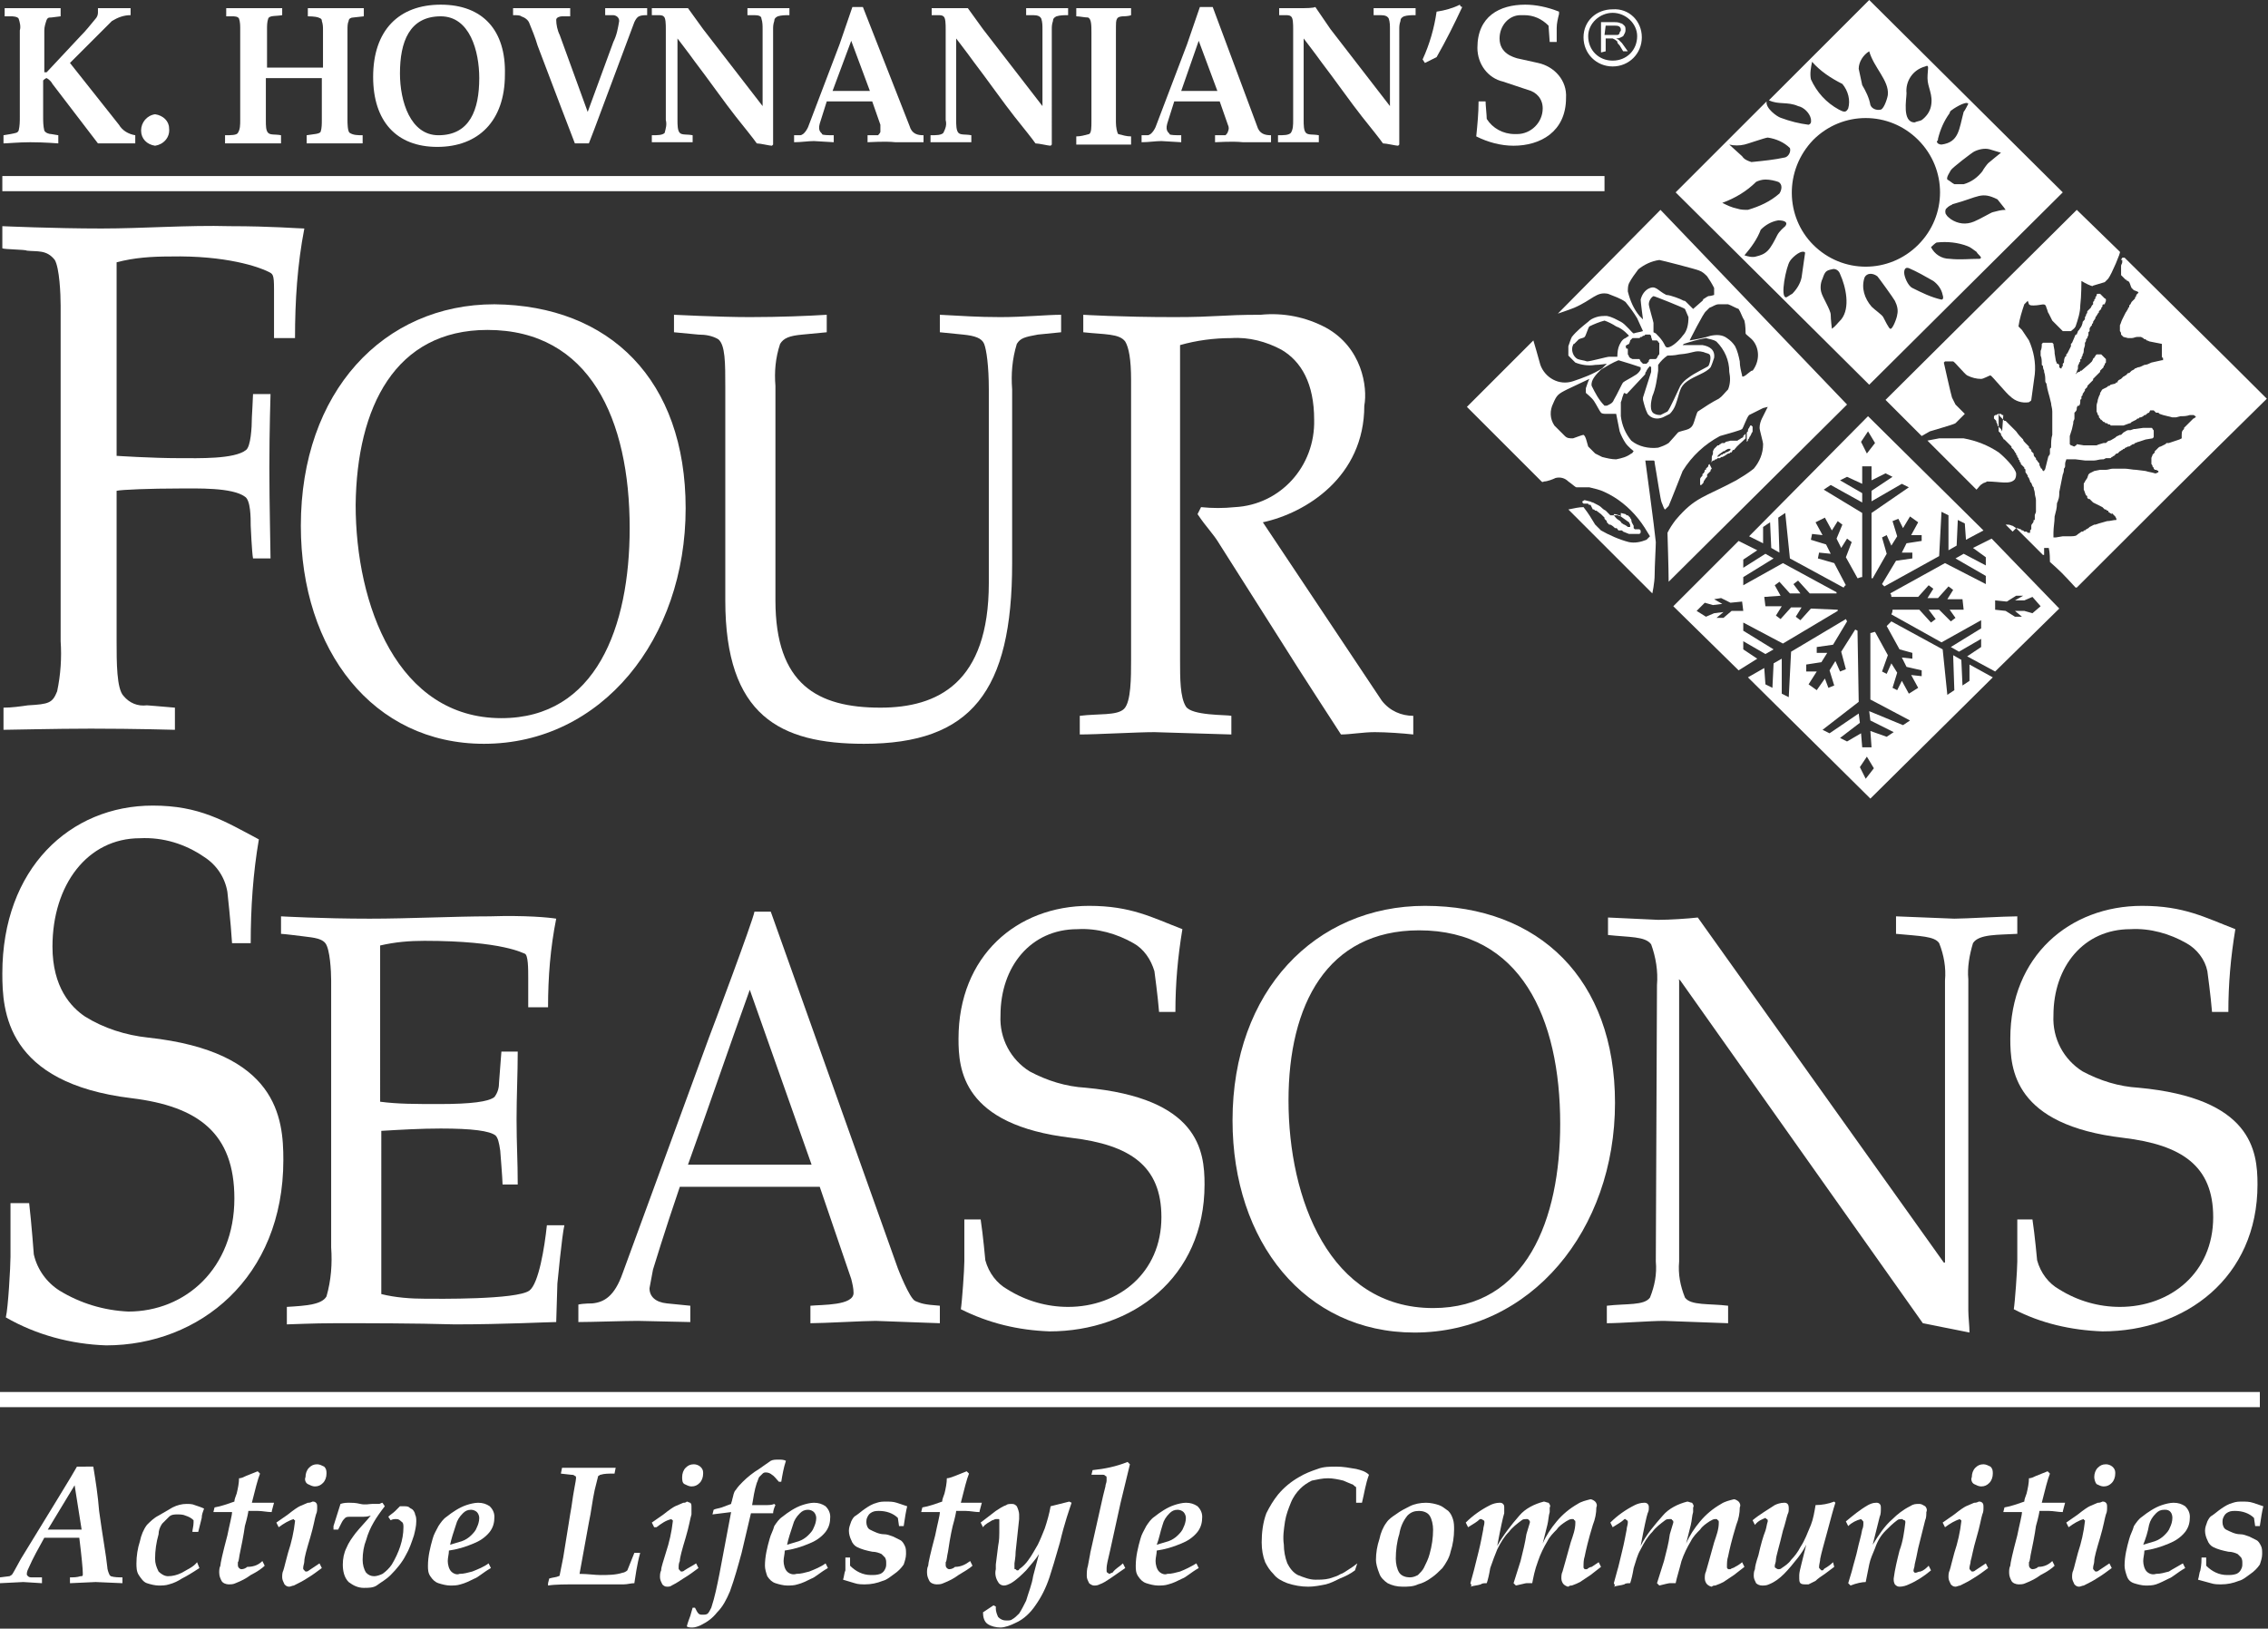 <?xml version="1.0" encoding="utf-8"?>
<!-- Generator: Adobe Illustrator 23.1.1, SVG Export Plug-In . SVG Version: 6.00 Build 0)  -->
<svg version="1.1" id="Layer_1" xmlns="http://www.w3.org/2000/svg" xmlns:xlink="http://www.w3.org/1999/xlink" x="0px" y="0px"
	 viewBox="0 0 194.5 139.7" style="enable-background:new 0 0 194.5 139.7;" xml:space="preserve">
<rect x="0" y="0" width="194.5" height="139.7" fill="#333333" stroke="none"/>
<style type="text/css">
	.st0{fill:#FFFFFF;}
	.st1{fill-rule:evenodd;clip-rule:evenodd;fill:#FFFFFF;}
</style>
<title>Four Seasons</title>
<g>
	<g id="Layer_1-2">
		<rect x="0.2" y="15.1" class="st0" width="137.4" height="1.3"/>
		<rect y="119.4" class="st0" width="193.8" height="1.3"/>
		<path class="st1" d="M113.7,28.1c-1.7-0.9-3.6-1.3-5.6-1.1c-3.4,0-3.7,0.2-7.4,0.2c-4.6,0-7.8-0.2-7.8-0.2v1.5
			c1.8,0.2,3.1,0.1,3.6,0.8c0.3,0.5,0.5,1.5,0.5,3.3v24c0,1.5,0,3.6-0.6,4.2s-2.2,0.4-3.8,0.6V63c1.5,0,4.9-0.2,6.4-0.2l6.6,0.2
			v-1.6c-0.4-0.1-3.4,0-3.9-0.8s-0.5-2.4-0.5-4v-27c1.4-0.4,2.9-0.6,4.4-0.6c1.5-0.1,3,0.3,4.3,1c1.7,1,2.8,2.9,2.8,6
			c0.1,4-2.9,7.3-6.8,7.5c-1,0.1-1.9,0.1-2.9,0l-0.3,0.6c0.8,1.2,1.3,1.6,1.9,2.6l5.2,8.2c2,3.2,4.5,7,5.2,8.1
			c0.8,0,1.9-0.2,2.9-0.2s2.4,0.1,3.3,0.2v-1.6c-1,0-2-0.4-2.7-1.3l-10.2-15.3c3.7-0.8,8.7-3.9,8.7-10
			C117.3,33.2,116.8,29.8,113.7,28.1"/>
		<path class="st1" d="M62.2,33.2v18.3c0,9.9,4.7,12.3,11.9,12.3c9.2,0,12.7-4.5,12.7-15.5V33.4c-0.1-1.3,0-2.6,0.4-3.9
			c0.3-0.5,0.7-0.6,1.8-0.8l2-0.2V27c-1.2,0-3.2,0.2-5.2,0.2s-3.2-0.1-5.2-0.2v1.5l2,0.2c1,0.1,1.6,0.3,1.8,0.8s0.4,1.9,0.4,3.9V50
			c0,8.6-4.4,10.7-9.3,10.7c-5.4,0-9-2-9-9.2V33.1c-0.1-1.2,0-2.4,0.4-3.6c0.3-0.5,0.8-0.7,1.9-0.8l2.1-0.2V27
			c-1.6,0.1-4,0.2-6.6,0.2S57.8,27,57.8,27v1.5l2.1,0.2c0.6,0,1.2,0.1,1.7,0.4C62.2,29.6,62.2,31.1,62.2,33.2"/>
		<path class="st1" d="M19.7,19.4c-3.6-0.1-7.4,0.2-11,0.2c-4.1,0-8.5-0.2-8.5-0.2v1.9c0.2,0.1,2,0.1,2.1,0.2
			c0.9,0.1,1.7-0.1,2.4,0.8c0.4,0.7,0.5,2.9,0.5,3.9V55c0.1,1.4,0,2.9-0.3,4.3c-0.4,1-0.7,1.1-2.5,1.2c-0.7,0.1-1.4,0.2-2.1,0.2v1.9
			c0.8,0,4.3-0.1,7.5-0.1c3.8,0,7.2,0.1,7.2,0.1v-1.9c-1.1-0.1-2.4-0.2-2.4-0.2c-0.8,0.1-1.5-0.2-2-0.8C10,59.1,10,56.8,10,55V42.1
			c0.4-0.1,2.9-0.2,5.4-0.2c1.5,0,4.5-0.1,5.6,0.7c0.5,0.3,0.5,1.8,0.5,2.5c0,0,0.1,2.3,0.2,2.8h1.5c0-0.8-0.1-4.6-0.1-7.8
			s0.1-6.3,0.1-6.3h-1.5c0,0.2-0.1,2-0.1,2c0,0.9-0.1,2.5-0.5,2.8c-1,0.8-4.1,0.7-5.7,0.7c-2.4,0-5.4-0.2-5.4-0.2V22.5
			c1.5-0.4,3-0.5,4.6-0.5c4.8-0.1,7.6,0.9,8.4,1.3c0.4,0.2,0.5,0.2,0.5,1.5V29h1.8c0-3.2,0.2-6.3,0.8-9.4
			C25.6,19.6,23.3,19.4,19.7,19.4"/>
		<path class="st1" d="M183.7,77.7c-6.2,0-11.3,4.3-11.3,11.4c0,2.6,0.3,7.4,9.7,8.5c5,0.6,7.7,2.4,7.7,6.8c0,4.8-3.7,7.7-8,7.7
			c-1.8,0-3.6-0.5-5.2-1.5c-0.9-0.5-1.6-1.4-1.9-2.5c0,0-0.2-2.2-0.4-3.5H173v3.6c0,0.7-0.2,3.5-0.3,4.1c2.3,1.2,4.9,1.8,7.6,1.9
			c7.1,0,13.3-4.6,13.3-12.6c0-2.9-0.5-7.4-10.2-8.3c-1.7-0.1-3.3-0.6-4.8-1.4c-1.6-1-2.6-2.8-2.5-4.8c0-4.2,2.6-7.4,6.6-7.4
			c1.7-0.1,3.4,0.4,4.8,1.2c0.9,0.5,1.6,1.4,1.8,2.4c0,0,0.3,2.2,0.4,3.5h1.4c0-2.4,0.2-4.7,0.6-7.1
			C189.1,78.7,187.3,77.7,183.7,77.7"/>
		<path class="st1" d="M142,108.2c0.1,1.1-0.1,2.1-0.5,3.1c-0.5,0.7-2,0.5-3.7,0.7v1.5c1.2,0,3.7-0.2,4.9-0.2l5.5,0.2V112
			c-1.6-0.2-3.2,0-3.7-0.7c-0.4-1-0.6-2-0.5-3.1V84.1c0,0-0.1-0.2,0.1,0l20.8,29.4l4,0.8c0-0.6-0.1-1.3-0.1-1.9V84
			c-0.1-1,0.1-2.1,0.4-3.1c0.5-0.8,2.2-0.7,3.8-0.8v-1.5c-1.1,0-4.5,0.2-5.4,0.2l-5-0.2v1.5c2.1,0.2,3.3,0.2,3.7,0.8
			c0.4,1,0.6,2.1,0.5,3.2v24.2h-0.1l-21.1-29.6c-0.9,0.1-2.4,0.2-3.4,0.2l-4.3-0.2v1.5c1.8,0.2,3.2,0.1,3.7,0.8
			c0.4,1.1,0.6,2.3,0.5,3.5L142,108.2z"/>
		<path class="st1" d="M93.4,77.7c-6.2,0-11.2,4.3-11.2,11.4c0,2.6,0.3,7.4,9.7,8.5c5,0.6,7.7,2.4,7.7,6.8c0,4.8-3.7,7.7-8,7.7
			c-1.8,0-3.6-0.5-5.2-1.5c-0.9-0.5-1.6-1.4-1.9-2.5c0,0-0.2-2.2-0.4-3.5h-1.4v3.6c0,0.7-0.2,3.5-0.3,4.1c2.4,1.2,4.9,1.8,7.6,1.9
			c7.1,0,13.3-4.6,13.3-12.6c0-2.9-0.5-7.4-10.2-8.3c-1.7-0.1-3.3-0.6-4.8-1.4c-1.6-1-2.6-2.8-2.5-4.8c0-4.2,2.6-7.4,6.6-7.4
			c1.7-0.1,3.4,0.4,4.8,1.2c0.9,0.5,1.5,1.4,1.8,2.4c0,0,0.3,2.2,0.4,3.5h1.4c0-2.4,0.2-4.7,0.6-7.1C98.8,78.7,97,77.7,93.4,77.7"/>
		<path class="st1" d="M42,78.6c-3,0-6.9,0.2-10.3,0.2c-4.1,0-7.6-0.2-7.6-0.2v1.5c0.2,0,1.8,0.2,1.8,0.2c0.6,0.1,1.6,0.1,2,0.6
			s0.5,2.4,0.5,3.2V107c0.1,1.4,0,2.8-0.4,4.2c-0.4,0.7-1.7,0.8-3.4,0.9v1.5c0.4,0,2.1-0.1,4.2-0.1c2.9,0,6.7,0,10.2,0.1
			c4.2,0,8-0.2,8.7-0.2l0.1-3.3c0,0,0.4-4.2,0.6-5h-1.5c-0.2,1.9-0.7,5-1.5,5.6c-1.1,0.8-8,0.7-8.9,0.7c-1.3,0-2.6-0.1-3.8-0.4V97
			c1.7-0.1,3.4-0.2,5.1-0.2c2.7,0,4.2,0.2,4.7,0.6c0.2,0.2,0.3,0.6,0.4,1.3c0,0,0.2,2.5,0.2,2.9h1.3c0-2.1-0.1-3.4-0.1-5.6
			c0-2,0.1-3.9,0.1-5.8H43l-0.2,2.6c0,0.5-0.1,0.9-0.4,1.3c-0.5,0.4-2,0.6-4.7,0.6c-2.1,0-3.6,0-5.1-0.2V81.1
			c1.3-0.3,2.5-0.4,3.8-0.4c6.8,0,8.5,1.1,8.6,1.1c0.3,0.1,0.3,1.3,0.3,2.1v2.5H47c0-2.6,0.2-5.1,0.7-7.6
			C47.1,78.7,45.1,78.5,42,78.6"/>
		<path class="st1" d="M13.1,69.1C6,69.1,0.2,74.5,0.2,83.5c0,3.2,0.3,9.4,11.1,10.7c5.7,0.7,8.8,3,8.8,8.6c0,6-4.2,9.7-9.1,9.7
			c-2.1-0.1-4.1-0.7-5.9-1.8c-1.1-0.7-1.9-1.8-2.2-3.1c0,0-0.2-2.7-0.4-4.4H0.9v4.6c0,0.8-0.2,4.4-0.4,5.2c2.6,1.5,5.6,2.3,8.6,2.4
			c8,0,15.2-5.8,15.2-15.9c0-3.6-0.5-9.3-11.6-10.5c-1.9-0.2-3.8-0.8-5.4-1.8c-1.2-0.8-2.8-2.5-2.8-6c0-5.3,3-9.3,7.5-9.3
			c2-0.1,3.9,0.5,5.5,1.6c1.1,0.7,1.8,1.8,2,3c0,0,0.3,2.7,0.4,4.4h1.6c0-3,0.2-6,0.7-8.9C19.2,70.4,17.1,69.1,13.1,69.1"/>
		<path class="st1" d="M41.8,28.3c8.8,0,12.2,7.7,12.2,17c0,8.5-2.9,16.3-11,16.3c-8.9,0-12.5-9.7-12.5-18.3
			C30.6,34.9,33.9,28.3,41.8,28.3 M42.4,26.1c-9.5,0-16.6,7.5-16.6,19c0,10.7,6.2,18.7,15.7,18.7c10.1,0,17.3-9,17.3-20.2
			C58.8,32.6,52.3,26.2,42.4,26.1"/>
		<path class="st1" d="M64.3,84.9l5.3,15H59C60.8,94.9,62.5,89.9,64.3,84.9 M64.7,78.2C64.6,78.9,61,88.5,60.8,89l-7.4,20.2
			c-0.7,2-1.6,2.5-2.6,2.6c0,0-0.8,0-1.2,0.1v1.5c1.1,0,4-0.1,5.1-0.1l4.5,0.1V112l-2-0.2c-1-0.1-1.5-0.6-1.5-1.3
			c0.1-0.5,0.2-1.1,0.3-1.6c0,0,1-3.3,2.3-7.1h12l2.7,7.9c0.1,0.4,0.2,0.8,0.2,1.2c0,1.1-2.7,1-3.7,1.1v1.5c1.1,0,4.6-0.2,5.6-0.2
			l5.5,0.2V112c-1.4-0.1-1.6-0.2-2.1-0.4s-1.5-2.8-1.5-2.8L66.1,78.2H64.7z"/>
		<path class="st1" d="M122.2,77.7c-9.4,0-16.5,7.3-16.5,18.4c0,10.4,6.2,18.2,15.6,18.2c10,0,17.2-8.8,17.2-19.7
			C138.5,84,132,77.7,122.2,77.7 M121.7,79.8c8.7,0,12.1,7.5,12.1,16.6c0,8.2-2.9,15.8-10.9,15.8c-8.9,0-12.4-9.4-12.4-17.8
			C110.5,86.2,113.8,79.8,121.7,79.8"/>
		<path class="st1" d="M130.8,0.4c-2.2,0-4.1,1-4.1,3.7c0,1.4,0.9,2.6,2.2,2.9l2.1,0.7c0.8,0.2,1.3,0.8,1.3,1.6c0,1.2-1,2.2-2.2,2.2
			c-0.1,0-0.1,0-0.2,0c-1,0-1.9-0.5-2.4-1.3c0-0.3-0.1-1.2-0.1-1.5h-0.6c0,1-0.1,2-0.2,3c1,0.5,2.1,0.8,3.2,0.8
			c2.3,0,4.5-1.2,4.5-4.1c0.1-1.5-1-2.7-2.4-3L130.1,5c-0.3-0.1-1.5-0.4-1.5-1.7c0-1.1,0.8-2,1.8-2c0.1,0,0.2,0,0.3,0
			c0.8,0,1.5,0.3,2.1,0.9l0.1,1.4h0.6c0-0.4,0-0.8,0-1.2s0.1-0.8,0.2-1.2V1C132.7,0.6,131.7,0.4,130.8,0.4"/>
		<path class="st1" d="M125.2,0.4L125.2,0.4c-0.6,0.3-1.3,0.5-2,0.6c-0.2,1.4-0.6,2.8-1.2,4.1l0.2,0.3l1-0.5
			c0.8-1.4,1.5-2.8,2.2-4.3C125.3,0.6,125.2,0.5,125.2,0.4"/>
		<path class="st1" d="M111.4,0.7c-0.8,0-1.7,0-1.7,0v0.6c0.1,0,0.4,0,0.5,0c0.2,0,0.4,0,0.5,0.1c0.2,0.1,0.2,0.7,0.2,1.1v7.8
			c0,0.4,0,0.8-0.2,1.1c-0.2,0.2-0.6,0.2-1.1,0.2v0.6c0.3,0,1,0,1.7,0c0.9,0,1.8,0,1.8,0v-0.6c-0.5-0.1-0.9,0-1.1-0.2
			s-0.2-0.7-0.2-1.1v-7l0,0c0,0,1,1.3,1.5,2c1,1.3,2.7,3.7,3.5,4.7s1.6,2,1.8,2.3c0.3,0,1.1,0.2,1.3,0.2l0.1-0.1c0-0.4,0-0.8,0-1.2
			V2.5c0-0.2,0-0.4,0.1-0.7c0-0.2,0.1-0.3,0.3-0.4c0.3-0.1,0.7-0.1,1-0.1V0.7c-0.2,0-0.9,0-1.6,0c-1,0-2,0-2,0v0.6h0.6
			c0.4,0,0.6,0.1,0.7,0.3c0.1,0.3,0.1,0.6,0.1,0.9v6.6l-5.1-6.6l-1.3-1.9C112.6,0.7,112,0.7,111.4,0.7"/>
		<path class="st1" d="M94.7,0.7c-1.2,0-2.4,0-2.4,0v0.7c0.3,0,0.7,0.1,1,0.1c0.3,0.1,0.3,0.7,0.3,1.3v7.6c0,0.5,0,1-0.2,1.1
			c-0.4,0.1-0.7,0.2-1.1,0.2v0.7c0.3,0,1.4,0,2.3,0c1.3,0,2.4,0,2.4,0v-0.7c-0.4,0-0.7-0.1-1.1-0.2c-0.1-0.1-0.2-0.6-0.2-1V2.9
			c0-1.1,0-1.1,0.1-1.3s0.5-0.2,0.5-0.2s0.5,0,0.7-0.1V0.7C96.8,0.7,95.8,0.7,94.7,0.7"/>
		<path class="st1" d="M81.6,0.7c-0.8,0-1.7,0-1.7,0v0.6c0.1,0,0.4,0,0.5,0c0.2,0,0.4,0,0.5,0.1c0.2,0.1,0.2,0.7,0.2,1.1v7.8
			c0.1,0.4,0,0.7-0.2,1.1c-0.2,0.2-0.6,0.2-1.1,0.2v0.6c0.3,0,1,0,1.7,0c0.9,0,1.8,0,1.8,0v-0.6c-0.5-0.1-0.9,0-1.1-0.2
			S82,10.7,82,10.3v-7l0,0c0,0,1,1.3,1.5,2c1,1.3,2.7,3.7,3.5,4.7s1.6,2,1.8,2.3c0.3,0,1.1,0.2,1.3,0.2l0.1-0.1c0-0.4,0-0.8,0-1.2
			V2.5c0-0.2,0-0.4,0.1-0.7c0-0.2,0.1-0.3,0.3-0.4c0.3-0.1,0.7-0.1,1-0.1V0.7c-0.2,0-0.9,0-1.6,0c-1,0-2,0-2,0v0.6h0.6
			c0.4,0,0.6,0.1,0.7,0.3c0.1,0.3,0.1,0.6,0.1,0.9v6.6l-5.1-6.6L83,0.7C82.8,0.7,82.2,0.7,81.6,0.7"/>
		<path class="st1" d="M57.6,0.7c-0.8,0-1.7,0-1.7,0v0.6c0.1,0,0.4,0,0.5,0c0.2,0,0.4,0,0.5,0.1c0.2,0.1,0.2,0.7,0.2,1.1v7.8
			c0.1,0.4,0,0.7-0.1,1.1c-0.2,0.2-0.6,0.2-1.1,0.2v0.6c0.3,0,1,0,1.7,0c0.9,0,1.8,0,1.8,0v-0.6c-0.5-0.1-0.9,0-1.1-0.2
			s-0.2-0.7-0.2-1.1v-7l0,0c0,0,1,1.3,1.5,2c1,1.3,2.7,3.7,3.5,4.7s1.6,2,1.8,2.3c0.3,0,1.1,0.2,1.3,0.2l0.1-0.1c0-0.4,0-0.8,0-1.2
			V2.5c0-0.2,0-0.4,0.1-0.7c0-0.2,0.1-0.3,0.3-0.4c0.3-0.1,0.7-0.1,1-0.1V0.7c-0.2,0-0.9,0-1.6,0c-1,0-2,0-2,0v0.6h0.6
			c0.4,0,0.6,0.1,0.6,0.3c0.1,0.3,0.1,0.6,0.1,0.9v6.6l-5.1-6.6L59,0.7C58.8,0.7,58.2,0.7,57.6,0.7"/>
		<path class="st1" d="M44,0.7v0.6c0.3,0,0.6,0,0.7,0.1C45,1.5,45.3,1.7,45.4,2c0.2,0.5,0.5,1.2,0.7,1.9c1.2,3.2,3.2,8.4,3.2,8.4
			h1.2L51,11l3.4-9.1c0.1-0.2,0.2-0.4,0.4-0.5s0.5-0.1,0.7-0.1V0.7c-0.3,0-1,0-1.8,0c-0.9,0-1.8,0-1.8,0v0.6c0.1,0,0.6,0,0.7,0
			s0.5,0.1,0.5,0.5C53,2.4,52.9,3,52.6,3.6l-2.2,6L48,3c-0.2-0.4-0.3-0.9-0.3-1.3c0-0.2,0.3-0.3,0.5-0.3s0.5,0,0.7,0V0.7h-1.8h-0.3
			H44z"/>
		<path class="st1" d="M21.8,0.7c-1.2,0-2.4,0-2.4,0v0.7h0.5c0.2,0,0.5,0,0.6,0.2c0.1,0.3,0.1,0.6,0.1,0.9v7.8c0,0.4,0,0.8-0.2,1.1
			c-0.1,0.2-0.6,0.2-1.1,0.2v0.7c0.3,0,1.4,0,2.4,0c1.2,0,2.4,0,2.4,0v-0.7c-0.5-0.1-0.9,0-1.1-0.2s-0.2-0.6-0.2-1.1V6.7
			c0.2,0,0.7,0,1,0h2.8c0.2,0,0.8,0,1,0v3.6c0,0.3,0,0.7-0.1,1c-0.1,0.2-0.6,0.2-1.2,0.3v0.7c0.3,0,1.5,0,2.4,0c1.3,0,2.4,0,2.4,0
			v-0.7c-0.4,0-0.8,0-1.1-0.2c-0.2-0.1-0.2-0.9-0.2-1.1V2.5c0-0.2,0-0.5,0.1-0.7c0-0.2,0.2-0.3,0.4-0.3l0.9-0.1V0.7
			c-0.3,0-1.3,0-2.4,0c-1.2,0-2.4,0-2.4,0v0.7c0.1,0,0.6,0,0.9,0.1s0.3,0.2,0.3,0.3c0.1,0.3,0.1,0.5,0.1,0.8v3.2c-0.2,0-0.7,0-1,0
			h-2.8c-0.2,0-0.8,0-1,0V2.5c0-0.3,0-0.6,0.1-0.9s0.7-0.2,1.2-0.3V0.7C23.9,0.7,22.9,0.7,21.8,0.7"/>
		<path class="st1" d="M13.3,9.8c-0.7,0.1-1.2,0.7-1.2,1.4s0.5,1.2,1.2,1.3c0.7-0.1,1.3-0.7,1.2-1.5C14.5,10.4,14,9.9,13.3,9.8"/>
		<path class="st1" d="M2.8,0.7c-1.2,0-2.4,0-2.4,0v0.7H1c0,0,0.5,0,0.6,0.2c0.1,0.3,0.2,0.7,0.1,1V10c0,0.4,0,0.8-0.1,1.2
			c-0.1,0.2-0.2,0.2-0.7,0.3l-0.6,0.1v0.7c0.3,0,1.3-0.1,2.3-0.1c1.2,0,2.4,0.1,2.4,0.1v-0.7l-0.6-0.1c-0.2,0-0.5-0.1-0.6-0.3
			c-0.1-0.4-0.1-0.8-0.1-1.2V6.9C3.9,6.7,4,6.7,4,6.7C4.2,6.8,4.4,7,4.5,7.2l3.9,5.1c0.2,0,0.9,0,1.6,0c0.8,0,1.6,0,1.6,0v-0.7
			c-0.6-0.1-1.1-0.4-1.4-0.9L6,5.4l3.6-3.6c0.5-0.3,1-0.5,1.6-0.5V0.7c-0.2,0-0.8,0-1.4,0s-1.4,0-1.4,0v0.4c0,0.2-0.1,0.4-0.2,0.5
			c-0.5,0.6-0.8,1-1.3,1.5L4,6.2c-0.1,0-0.2,0-0.2,0V2.6C3.8,2.3,3.9,2,4,1.7c0.1-0.2,0.2-0.2,0.4-0.2l0.8-0.1V0.7
			C4.9,0.7,3.9,0.7,2.8,0.7"/>
		<path class="st1" d="M37.8,1.4c2.5,0,3.3,3,3.3,5.3c0,2.7-0.8,4.9-3.5,4.9c-2.4,0-3.3-2.9-3.3-5.3C34.3,3.6,35.1,1.4,37.8,1.4
			 M37.8,0.4c-3.6,0-5.8,2.2-5.8,6.2c0,3.8,2,6,5.5,6s5.8-2.2,5.8-6.2C43.4,2.6,41.4,0.4,37.8,0.4"/>
		<path class="st1" d="M73,3.5l1.6,4.3h-3.2L73,3.5z M73.1,0.6L72,3.8l-2.7,7.1c0,0-0.3,0.7-0.7,0.7c-0.2,0-0.3,0-0.5,0v0.6
			c0.6,0,1.2-0.1,1.7-0.1l1.7,0.1v-0.6c-0.4,0-1,0-1-0.1s-0.4-0.2-0.2-0.9l0.6-1.9h3.9l0.7,2c0,0.2,0,0.4,0,0.6
			c0,0.1-0.2,0.3-0.2,0.3s-0.5,0-0.9,0v0.6c0.3,0,1.4-0.1,2.4,0h2.4v-0.6c-0.5,0-1-0.1-1.2-0.8L74,0.6L73.1,0.6z"/>
		<path class="st1" d="M102.8,3.5l1.6,4.3h-3.1L102.8,3.5z M102.9,0.6l-1.1,3.2l-2.7,7.1c0,0-0.3,0.7-0.7,0.7c-0.2,0-0.3,0-0.5,0
			v0.6c0.6,0,1.2-0.1,1.7-0.1l1.7,0.1v-0.6c-0.4,0-1,0-1-0.1s-0.4-0.2-0.2-0.9l0.6-1.9h3.9l0.7,2c0.1,0.2,0.1,0.4,0,0.6
			c0,0.1-0.2,0.3-0.2,0.3s-0.5,0-0.9,0v0.6c0.3,0,1.4-0.1,2.4,0h2.4v-0.6c-0.5,0-1-0.1-1.2-0.8L104,0.6H102.9z"/>
		<path class="st1" d="M138.3,0.8c-1.4,0-2.5,1-2.5,2.4l0,0c0,1.4,1.1,2.5,2.5,2.5s2.5-1.1,2.5-2.5S139.7,0.7,138.3,0.8 M138.3,1.1
			c1.1,0,2.1,0.9,2.1,2c0,1.2-0.9,2.1-2.1,2.1c-1.2,0-2.1-0.9-2.1-2.1C136.2,2,137.2,1.1,138.3,1.1"/>
		<path class="st1" d="M137.3,4.5V1.9h1.1c0.2,0,0.4,0,0.6,0.1c0.1,0,0.2,0.1,0.3,0.2c0.1,0.1,0.1,0.2,0.1,0.4s-0.1,0.3-0.2,0.5
			c-0.2,0.1-0.3,0.2-0.6,0.2l0.2,0.1c0.1,0.1,0.2,0.2,0.3,0.3l0.5,0.7h-0.4l-0.3-0.5c-0.1-0.1-0.2-0.2-0.2-0.3s-0.1-0.1-0.2-0.2
			l-0.2-0.1h-0.6v1.1L137.3,4.5L137.3,4.5z M137.6,3h0.7c0.1,0,0.2,0,0.4,0c0.1,0,0.2-0.1,0.2-0.2c0-0.1,0.1-0.1,0.1-0.2
			c0-0.1,0-0.2-0.1-0.3s-0.3-0.1-0.4-0.1h-0.8L137.6,3L137.6,3z"/>
		<path class="st1" d="M155.5,12c2.5-2.5,6.5-2.5,9,0s2.5,6.5,0,9s-6.5,2.5-9,0C153.1,18.6,153,14.6,155.5,12
			C155.5,12.1,155.5,12,155.5,12 M143.7,16.5l7.8-7.8c-0.1,0.6,0.9,1.3,1.2,1.4c0.8,0.3,1.6,0.5,2.4,0.6c0.3-0.1,0.2-0.4,0.2-0.5
			c-0.1-0.5-0.6-1-1.1-1.1c-0.9-0.4-1.7-0.1-2.5-0.5l8.6-8.6l16.6,16.5L160.3,33L143.7,16.5z M149.4,13.4l-1.1-1
			c0.4,0.1,0.9,0.1,1.3,0c0.1,0,1.8-0.6,2-0.6c0.7,0.1,1.4,0.4,1.9,0.9c0.1,0.3-0.1,0.7-0.4,0.8l0,0c-0.9,0.2-1.9,0.3-2.9,0.4
			C149.9,13.8,149.6,13.7,149.4,13.4 M155.4,5.3c0.7,0.8,1.6,1.4,2.6,1.9c0.5,0.6,0.7,1.4,0.5,2.1c-0.2,0.4-0.4,0.3-0.8,0.1
			c-1.1-0.6-1.9-1.5-2.4-2.6C155.2,6.3,155.3,5.8,155.4,5.3 M147.7,17.4c1.1-0.4,2.1-1,2.9-1.8c0.2-0.1,0.5-0.2,0.8-0.2
			c0.4,0,0.8,0.1,1.1,0.2c0.4,0.2,0.3,0.7,0.1,1c-0.8,0.7-1.7,1.1-2.7,1.4c-0.3,0-0.6,0-0.9-0.1C148.5,17.8,148.1,17.6,147.7,17.4
			 M159.4,5.9c0-0.6,0.4-1.2,0.9-1.5c0.4,1.4,1.7,2.5,1.6,3.7c0,0.2-0.3,1.2-0.6,1.3c-0.4,0.1-0.8-0.1-0.9-0.4
			c-0.1-0.6-0.4-1.2-0.7-1.7C159.6,6.8,159.5,6.4,159.4,5.9 M149.6,21.9c0.6-0.7,1.1-1.4,1.4-2.2c0.4-0.4,0.9-0.7,1.5-0.8
			c0.4,0,0.9,0.1,0.6,0.5c-0.1,0.1-0.5,0.4-0.7,0.8s-0.5,1-0.8,1.3s-0.6,0.4-1,0.5C150.3,22.1,149.9,22,149.6,21.9 M164.2,10.5
			c-1.1,0-0.7-2-0.7-2.5c-0.1-1,0.5-2,1.6-2.3c0.4-0.2,0.2,0.2,0.2,1s0.5,1.4,0.3,2.4c-0.1,0.5-0.4,0.9-0.8,1.2
			C164.6,10.4,164.4,10.4,164.2,10.5 M153.5,22.4c0.1-0.2,0.8-0.9,1.2-0.8c0.1,0,0.1,0.1,0.1,0.1c-0.1,0.7-0.2,1.4-0.3,2.1
			c-0.1,0.5-0.4,1-0.8,1.4c-0.2,0.1-0.3,0.2-0.5,0.3C152.6,25.6,153.2,22.8,153.5,22.4 M166.2,11.9c0.2-0.8,0.5-1.5,1-2.2
			c0-0.1,0.1-0.2,0.1-0.2c0.1-0.1,1.3-0.9,1.5-0.6c0,0-0.3,0.6-0.4,0.7c-0.4,1.5-0.4,2.6-1.9,2.8c-0.2,0-0.4-0.1-0.4-0.3
			C166.2,12.1,166.2,12,166.2,11.9 M170,14.7c-0.4,0.5-0.9,0.9-1.6,1.1c-0.3,0-0.5,0-0.8,0c-0.2-0.1-0.4-0.3-0.6-0.4
			c-0.1-0.2,0.2-0.6,0.3-0.8s1.8-1.5,2-1.6c0.4-0.2,0.9-0.3,1.3-0.2c0.3,0.1,0.7,0.2,1,0.3c0,0-1,0.8-1.1,0.9S170.1,14.5,170,14.7
			 M156.3,23.9c0.2-0.6,0.3-0.7,0.8-0.8c0.3-0.1,0.6,0.1,0.7,0.4c0.5,1.1,0.9,2.9,0.1,3.9c-0.3,0.3-0.5,0.6-0.8,0.8
			c0,0-0.1-0.8-0.1-1.2s-0.7-1.5-0.8-1.9C156.1,24.8,156.1,24.3,156.3,23.9 M172,18c-0.4,0-0.7,0.1-1.1,0.2c-0.1,0-1.1,0.6-1.6,0.8
			c-0.7,0.3-1.4,0.2-2-0.2c-0.1-0.1-0.3-0.2-0.4-0.4c-0.1-0.1-0.1-0.4,0-0.5s0.2-0.2,0.4-0.3c0.1,0,0.1-0.1,0.2-0.1
			c2.2-0.6,2.4-1.1,3.8-0.4C171.6,17.5,171.8,17.7,172,18 M161.5,27.2c-0.1-0.2-0.7-0.6-1-0.9c-0.6-0.7-0.9-1.6-0.6-2.5
			c0.2-0.4,0.7-0.4,1.1-0.1c0.1,0.1,1.4,1.9,1.5,2.1c0.2,0.4,0.3,0.8,0.2,1.2c0,0.2-0.4,1.3-0.6,1.2C162,28.2,161.6,27.4,161.5,27.2
			 M165.6,21.2c0,0,0.4-0.4,0.5-0.4c0.9-0.1,1.8,0,2.6,0.3c0.3,0.1,0.5,0.3,0.8,0.5c0.1,0.2,0.3,0.3,0.4,0.5l-0.1,0.1
			c-0.9,0-1.7,0.1-2.6,0C166.5,22.2,165.9,21.8,165.6,21.2 M164,24.7c-0.4-0.2-0.7-1-0.7-1.3s0.1-0.5,0.4-0.4
			c0.7,0.3,1.4,0.7,2.1,1.1c0.4,0.3,0.7,0.7,0.8,1.2c0.1,0.3,0,0.4-0.1,0.4C165.6,25.5,164.8,25.1,164,24.7"/>
		<path class="st1" d="M170.8,46.2l-1.6,0.8l1.1,0.8v0.7l-1.9-1l-0.7,0.4l2.6,1.5v0.7l-3.5-1.8l-4.7,2.6c0.1,0.1,0.1,0.2,0.1,0.3
			h2.3l0.9-1l0.4,0.3l-0.5,0.8h0.9l0.9-1l0.4,0.3l-0.5,0.8h1.3l0.1,0.9h-1.2l0.5,0.7l-0.4,0.3l-1-1h-0.9l0.6,0.8l-0.4,0.3l-1-1.1
			h-2.3c0,0.1,0,0.2-0.1,0.4l4.3,2.4l3.4-1.9v0.7l-2.6,1.6l0.7,0.4l1.9-1.1v0.7l-1.2,0.8l2.4,1.3l5.5-5.4L170.8,46.2z M171.1,52.3
			v-0.8l1,0.1l0.8-0.5h0.6l-0.7,0.4h0.8l0.7-0.3L175,52l-0.7,0.6l-0.7-0.2h-0.8l0.6,0.5h-0.6l-0.8-0.5L171.1,52.3z"/>
		<path class="st1" d="M150,46l1.2,0.6v-1.4l0.6-0.4l0.1,2.2l0.7,0.4l-0.1-3l0.6-0.4l0.4,3.9l4.6,2.5c0.1-0.1,0.1-0.2,0.2-0.2l0,0
			l-1-1.9l-1.4-0.4l0.1-0.5l1,0.1l-0.4-0.8l-1.3-0.4l0.1-0.5l0.9,0.1l-0.6-1.1l0.8-0.4l0.6,1.1l0.5-0.8L158,45l-0.5,1.2l0.4,0.8
			l0.5-0.8l0.4,0.3l-0.5,1.3l1,1.8c0.1,0,0.2-0.1,0.4-0.1V44l-3.3-2l0.6-0.4l2.7,1.5v-0.8l-1.9-1.1l0.6-0.3l1.3,0.6V40h0.8v1.2
			l1.2-0.6l0.6,0.3l-1.8,1.2V43l2.6-1.5l0.6,0.3l-3.2,2.2v5.6h0.1l1.2-2.1l-0.4-1.4l0.4-0.2l0.4,0.9l0.5-0.8l-0.4-1.3l0.5-0.2
			l0.4,0.8l0.6-1l0.7,0.5l-0.6,1.1h0.9v0.5l-1.3,0.2l-0.4,0.8h0.9v0.5l-1.4,0.2l-1.2,2l0.2,0.2l4.7-2.6l0.2-3.8l0.6,0.3v3l0.7-0.4
			l0.1-2.2l0.6,0.3l0.1,1.4l1.5-0.8l-9.9-9.8L150,46z M160.2,37l0.6,1l-0.7,0.9l-0.5-1L160.2,37z"/>
		<path class="st1" d="M149.1,57.5l1.6-1l-1.2-0.8V55l1.9,1.1l0.7-0.4l-2.6-1.6v-0.7l3.4,1.8l4.7-2.8v-0.1l-2.3-0.1l-0.9,1l-0.4-0.3
			l0.5-0.8h-0.9l-0.9,1l-0.4-0.3l0.5-0.8h-1.4l-0.1-0.8l1.4-0.1l-0.5-0.9l0.4-0.3l0.9,1h0.9l-0.6-0.8l0.4-0.3l1,1.1h2.3v-0.1
			l-4.6-2.5l-3.4,1.9v-0.7l2.6-1.6l-0.7-0.4l-1.9,1.2V48l1.2-0.8l-1.6-0.8l-5.6,5.6L149.1,57.5z M149.4,51.6l0.1,0.8h-1l-0.7,0.6
			h-0.6l0.6-0.5l-0.8,0.1l-0.7,0.3l-0.8-0.5l0.7-0.7l0.7,0.2l0.8-0.1l-0.7-0.4l0.6-0.1l0.8,0.4L149.4,51.6z"/>
		<path class="st1" d="M159.3,54.3v-0.2l-0.2-0.1l-1.2,1.9l0.4,1.5l-0.5,0.2l-0.4-0.9l-0.5,0.8l0.4,1.3l-0.5,0.2l-0.3-0.8l-0.7,1
			l-0.7-0.5l0.7-1.1h-0.9V57l1.3-0.2l0.5-0.8h-0.9v-0.5l1.4-0.2l1.2-2l-0.1-0.2l-4.7,2.8l-0.2,3.9l-0.6-0.3v-3l-0.7,0.4L152,59
			l-0.6-0.3l-0.1-1.4l-1.4,0.8l10.5,10.4l10.5-10.4l-2-1.1v1.4l-0.6,0.4l-0.1-2.2l-0.7-0.4l0.1,3l-0.6,0.4l-0.4-3.9l-4.4-2.4
			c-0.1,0.1-0.1,0.1-0.2,0.2c-0.1,0.1-0.1,0.1-0.2,0.2l1.1,2L164,56v0.5l-0.9-0.1l0.4,0.8l1.3,0.3V58l-0.9-0.1l0.6,1.1l-0.8,0.5
			l-0.6-1.1l-0.4,0.8l-0.4-0.2l0.4-1.3l-0.5-0.8l-0.4,0.9l-0.4-0.2l0.5-1.4l-1.1-2c-0.1,0-0.3,0.1-0.4,0.1V60l3.4,1.8l-0.6,0.4
			l-2.9-1.2l0.1,0.8l2,1l-0.6,0.4l-1.4-0.5l0.1,1.4h-0.8l-0.1-1.2l-1.2,0.7l-0.6-0.3l1.7-1.3l-0.1-0.8l-2.5,1.7l-0.6-0.3l3.1-2.4
			L159.3,54.3z M160.1,64.9l0.6,1l-0.7,0.9l-0.5-1L160.1,64.9z"/>
		<path class="st1" d="M165.3,37.8l4.2,4.2c0.2-0.2,0.3-0.4,0.5-0.5c0.1-0.1,0.3-0.1,0.4-0.2c1.1,0,2,0.3,2.4-0.2
			c0.1-0.2,0.1-0.3,0.1-0.5c-0.1-0.5-1-1.4-1.5-1.8c-0.9-0.6-1.9-1-3-1.2c-0.7,0-1.4,0-2.1,0C165.8,37.7,165.2,37.8,165.3,37.8"/>
		<path class="st1" d="M181.8,21.6l-3.7-3.6l-16.4,16.3l3.1,3.1c0.2-0.1,0.5-0.3,0.7-0.4c0.3-0.1,2.1-0.6,2.2-0.7s0.8-0.8,0.8-0.8
			s-0.6-0.6-0.8-0.8c-0.1-0.2-0.2-0.4-0.3-0.6c-0.1-0.3-0.7-3-0.7-3l0.1-0.1c0.2,0,0.4,0,0.7,0c0.1,0,1,1.1,1.2,1.2
			c0.4,0.2,0.8,0.3,1.2,0.3c0.2,0,0.7-0.3,0.8-0.3s1.4,1.6,1.7,1.8c0.4,0.4,1,0.6,1.6,0.5c0.1-0.1,0.2-0.1,0.2-0.2
			c0.1-0.7,0.2-1.5,0.3-2.2c0.1-1-0.1-2-0.5-2.9c-0.2-0.3-0.4-0.6-0.6-0.9c-0.1-0.1-0.2-0.2-0.3-0.3c0.1-0.7,0.3-1.3,0.5-1.9
			c0.1-0.1,0.3-0.3,0.3-0.3l0.1,0.3c0.1,0.1,0.2,0.1,0.4,0.1c0.7,0,1-0.3,1.1,0.2c0.1,0.2,0.1,0.4,0.2,0.5c0.1,0.2,0.2,0.4,0.3,0.6
			c0.3,0.3,0.6,0.6,0.9,0.9c0.2,0,0.5,0,0.7,0c0.1-0.1,0.3-0.2,0.4-0.4c0.2-0.6,0.4-1.2,0.4-1.8c0.1-0.8,0.1-2.1,0.1-2.1
			s0.5,0.3,0.8,0.4c0.1,0,0.1,0.1,0.2,0c0.3-0.1,0.7-0.2,1-0.3c0.1-0.1,0.2-0.2,0.3-0.3C181.1,23.5,181.9,21.6,181.8,21.6"/>
		<path class="st1" d="M172.9,45.3c0.4,0.4,1.1,1.1,2.3,2.3h0.1c0-0.1,0-0.2,0-0.3v-0.1c0,0,0-0.1,0-0.2c0.1,0,0.3,0,0.4,0
			c0.1,0.4,0.1,1,0.1,1.2c1,0.9,1,0.9,2.2,2.2h0.1c5.4-5.4,10.8-10.8,16.2-16.1l0.1-0.1c-2.3-2.3-2.3-2.3-12.2-12.1H182
			c0,0.1-0.1,0.1-0.1,0.2h0.1c0,0.1,0,0.2,0,0.2c0,0.1-0.1,0.2-0.1,0.3v0.4c0,0.1,0,0.2,0,0.3l0,0v0.1l0.1,0.1l0.1,0.1l0.2,0.2
			c0.1,0,0.1,0,0.1,0.1h0.1l0.1,0.1c0.1,0.2,0.1,0.3,0.2,0.5l0.2,0.2c0.1,0,0.2,0.1,0.3,0.1l0.1,0.1V25c0,0,0,0,0,0.1l-0.2,0.2
			c0,0,0,0,0,0.1l-0.1,0.1v0.1l-0.3,0.3l-0.1,0.2l-0.1,0.1v0.1c0,0,0,0.1-0.1,0.1v0.1c-0.1,0.1-0.1,0.2-0.2,0.3
			c-0.1,0.2-0.2,0.4-0.3,0.6s-0.1,0.3-0.2,0.5v0.5c0.1,0.1,0.1,0.2,0.1,0.3l0.2,0.2l0.4,0.1h0.3c0.2,0,0.3-0.1,0.5-0.1h0.3l0.2,0.1
			l0.1,0.1h0.1l0.1,0.1c0.1,0,0.2,0.1,0.3,0.1l0.5,0.1l0.5,0.1l0,0c0,0.1,0,0.1,0,0.2v0.8c0,0.1,0,0.2,0.1,0.2v0.2h-0.1l-0.9,0.2
			c-0.2,0.1-0.4,0.2-0.6,0.2c-0.2,0.1-0.4,0.2-0.5,0.2l0,0c-0.1,0-0.2,0.1-0.3,0.1l-0.1,0.1l0,0l-0.2,0.1c-0.1,0.1-0.1,0.1-0.2,0.2
			h-0.1l-0.2,0.2c-0.1,0-0.1,0.1-0.2,0.1l-0.2,0.2l-0.2,0.1c-0.1,0.1-0.1,0.1-0.1,0.2h-0.1l-0.1,0.1L181,33l-0.1,0.1h-0.1l-0.1,0.1
			l-0.2,0.1l-0.2,0.1c-0.1,0.1-0.1,0.2-0.2,0.3v0.1L180,34l-0.1,0.3c0,0.2-0.1,0.3-0.1,0.5v0.3v0.2c0.1,0.2,0.1,0.2,0.1,0.3
			c0,0,0.1,0,0.1,0.1v0.1c0,0,0,0,0.1,0.1c0,0,0,0.1,0.1,0.1l0.2,0.2h0.1c0,0,0,0.1,0.1,0.1h0.1l0.1,0.1c0.1,0,0.2,0,0.2,0.1h0.8
			h0.3c0.3-0.1,0.5-0.2,0.6-0.2l0.1-0.1l0.4-0.2l0.1-0.1h0.1l0.1-0.1h0.1l0.2-0.1l0.1-0.1h0.1c0.1-0.1,0.2-0.2,0.3-0.2l0.1-0.2h0.2
			l0,0h0.1l0.2,0.2h0.1l0,0h0.1l0.1,0.1l0.3,0.1l0.4,0.1l0.4,0.1h0.3l0.4-0.1c0.3,0,0.5,0,0.8-0.1h0.3c0.1,0,0.1,0.1,0.2,0.1v0.1
			c-0.1,0-0.1,0.1-0.2,0.1c-0.3,0.3-0.5,0.5-0.8,0.8v0.1l-0.1,0.1c-0.1,0.1-0.1,0.3-0.1,0.4v0.3l-0.2,0.1L186,38l0,0h-0.2l-0.1,0.1
			l-0.4,0.2l0,0c-0.1,0-0.2,0.1-0.2,0.1c-0.1,0.1-0.2,0.2-0.3,0.3s0,0,0,0.1l-0.2,0.2c0,0.1-0.1,0.2-0.1,0.3c0,0.2,0,0.3,0,0.5
			c0.1,0.1,0.1,0.2,0.1,0.2s0,0.1,0.1,0.1v0.1l0.1,0.1h0.1l0.2,0.1v0.1l-0.2,0.1h-0.1c-0.3-0.1-0.5-0.1-0.8-0.2l-0.8-0.1
			c-0.3,0-0.7-0.1-1-0.1h-1c-0.2,0-0.4,0.1-0.6,0.1h-0.1h-0.3h-0.1l-0.5,0.1l-0.4,0.2l-0.1,0.1L179,41l-0.2,0.3
			c0,0.1-0.1,0.1-0.1,0.2V42c0.1,0.2,0.1,0.3,0.2,0.5c0,0,0.1,0,0.1,0.1v0.1l0.1,0.1h0.1l0.3,0.3l0.2,0.1l0,0l0.2,0.1l0,0l0.4,0.2
			l0.2,0.2h0.1l0.1,0.1h0.1v0.1l0.3,0.2V44l0.3,0.3l0.1,0.2v0.1c-0.3,0-0.5,0.1-0.8,0.1l-0.7,0.2l-0.3,0.1c0,0,0,0-0.1,0l-0.4,0.2
			l-0.1,0.1c-0.2,0.1-0.2,0.1-0.3,0.2l0,0h-0.1c0,0,0,0.1-0.1,0.1h-0.1c-0.1,0.1-0.3,0.2-0.4,0.3s-0.4,0.1-0.6,0.1h-0.6l-0.6,0.1
			h-0.2l0,0v-0.4c0-0.5,0.1-0.9,0.1-1.4c0.1-0.4,0.2-0.7,0.2-1.1c0-0.1,0.1-0.2,0.1-0.3c0.1-0.2,0.1-0.5,0.1-0.7
			c0.1-0.5,0.2-1,0.3-1.5c0.1-0.2,0.1-0.4,0.1-0.5c0,0,0.1-0.1,0.1-0.2c0-0.1,0-0.2,0-0.2c0-0.2,0.1-0.3,0.1-0.4h0.1h0.7l0.8,0.1
			h0.8c0.2,0,0.4-0.1,0.7-0.1h0.1l0.2-0.1c0,0,0,0,0.1,0h0.1l0,0h0.2l0.1-0.1c0.1,0,0.1-0.1,0.2-0.1l0.2-0.2h0.1l0.2-0.2
			c0.1,0,0.1-0.1,0.2-0.1l0.1-0.1h0.1c0,0,0-0.1,0.1-0.1l0.2-0.1l0,0h0.1l0.3-0.2h0.1l0.1-0.1c0.1,0,0.2-0.1,0.3-0.1l0.6-0.2
			l0.6-0.1l0.1-0.1v-0.1V37c0-0.1,0-0.1-0.1-0.2c0-0.1-0.1-0.1-0.1-0.1h-0.7l-0.7,0.1H183l-0.3,0.1h-0.1h-0.1l0,0
			c-0.1,0-0.2,0.1-0.4,0.2l-0.2,0.2h-0.1l0,0l-0.2,0.1l0,0c-0.1,0-0.1,0.1-0.3,0.2s-0.3,0.2-0.4,0.2c-0.1,0-0.2,0.1-0.3,0.2l0,0
			h-0.2l0,0c-0.3,0.1-0.4,0.1-0.6,0.2h-0.4h-0.6h-0.1l-0.6-0.1c0,0.1-0.1,0.1-0.2,0.2l0,0c-0.1,0-0.2-0.1-0.3-0.1l-0.1-0.1
			c0-0.2,0-0.4,0-0.7c0.2-0.6,0.2-0.6,0.3-1.1c0,0,0,0,0-0.1s0.1-0.2,0.1-0.3v-0.1c0-0.1,0-0.1,0-0.2l0,0c0-0.1,0-0.1,0-0.2l0.1-0.1
			c0.1-0.1,0.1-0.2,0.1-0.3l0,0c0-0.1,0.1-0.2,0.1-0.2s0,0,0.1,0c0.1-0.1,0.1-0.3,0.1-0.4l0,0v-0.1l0.1-0.1c0,0,0-0.1,0-0.2l0.1-0.1
			v-0.1l0.2-0.3v-0.1l0.2-0.2c0-0.1,0-0.1,0.1-0.2c0,0,0.2-0.2,0.4-0.4v-0.1l0.6-0.6v-0.1c0.1-0.1,0.2-0.2,0.3-0.3v-0.1l0.1-0.1
			v-0.1l0.1-0.1v-0.3c-0.1-0.1-0.3-0.3-0.4-0.4H180h-0.2l-0.1,0.1c0,0.1-0.1,0.1-0.1,0.2c0,0-0.1,0-0.1,0.1l-0.1,0.2l-0.2,0.2
			l-0.7,0.6h-0.1c0,0,0,0.1-0.1,0.1s-0.2,0.1-0.3,0.2h0c0-0.1,0.1-0.1,0.1-0.2s0.1-0.2,0.1-0.3v-0.1c0-0.1,0-0.2,0.1-0.3
			c0-0.1,0-0.1,0.1-0.2v-0.2h0.1c0-0.1,0-0.2,0.1-0.3v-0.1c0.1-0.1,0.1-0.3,0.1-0.4l0,0c0-0.1,0.1-0.3,0.1-0.4l0,0
			c0-0.1,0-0.1,0-0.2c0.1-0.1,0.1-0.2,0.1-0.3L179,29c0-0.1,0.1-0.2,0.1-0.3l0,0v-0.1l0,0v-0.1l0.1-0.1c0-0.1,0-0.1,0-0.2
			s0,0,0.1-0.2l0.1-0.1v-0.1l0.1-0.1v-0.1l0.2-0.3v-0.1l0.1-0.1c0-0.1,0.1-0.1,0.1-0.2l0.1-0.1v-0.1l0.2-0.2v-0.1l0.1-0.1v-0.1
			c0-0.1,0.1-0.1,0.2-0.1c0-0.1,0.1-0.2,0.1-0.3v-0.1c0-0.1-0.1-0.1-0.1-0.1l-0.1-0.1l-0.3-0.3h-0.2c-0.1,0-0.1,0.1-0.1,0.1v0.1
			c0,0-0.1,0-0.1,0.1v0.1l-0.1,0.1v0.1l-0.1,0.1V26l0,0v0.1l-0.1,0.1l-0.1,0.2l-0.3,0.3v0.1l0,0c0,0.1-0.1,0.1-0.1,0.2
			s-0.1,0.2-0.1,0.2v0.1l0,0c0,0.1,0,0.1-0.1,0.2s-0.1,0.1-0.1,0.2l0,0c-0.1,0.4-0.2,0.4-0.3,0.6l-0.1,0.1c0,0.1-0.1,0.2-0.1,0.3
			H178c-0.1,0.2-0.2,0.5-0.3,0.7l-0.1,0.1v0.2c-0.1,0.2-0.2,0.4-0.3,0.6l-0.1,0.1c0,0.1,0,0.2-0.1,0.2l0,0c-0.1,0.2-0.1,0.4-0.1,0.5
			l-0.1,0.1c0,0.1,0,0.2,0,0.2l-0.1,0.1v0.1h-0.1l-0.1-0.1v-0.1l0,0c0-0.1,0-0.1-0.1-0.2h-0.1c0-0.1-0.1-0.2-0.1-0.3s0,0,0,0
			l-0.1-0.6v-0.1c0-0.2-0.1-0.5-0.1-0.7l-0.1-0.1h-0.8l-0.1,0.1c0,0.2,0,0.4-0.1,0.6v0.4c0.1,0.2,0.1,0.5,0.1,0.8l0.1,0.1
			c0,0.1,0,0.2,0.1,0.4v0.1c0.1,0.3,0.1,0.5,0.1,0.8c0,0.1,0.1,0.2,0.1,0.2c0.1,0.7,0.2,0.8,0.4,1.7c0,0.2,0.1,0.4,0.1,0.7v2
			c-0.1,0.3-0.1,0.7-0.1,1c0,0.1,0,0.1-0.1,0.2c0,0.1,0,0.3,0,0.4c0,0.1-0.1,0.2-0.1,0.3V39c-0.1,0.4-0.2,0.8-0.3,1.2
			c0,0.1-0.1,0.1-0.1,0.2h-0.1c0,0,0,0-0.1-0.2c0,0-0.1,0-0.1-0.1l-0.1-0.2v-0.1l0,0c0-0.1-0.1-0.1-0.2-0.3l-0.1-0.1v-0.1l-0.1-0.1
			c-0.1-0.1-0.1-0.2-0.1-0.3l-0.2-0.2v-0.1l-0.2-0.2v-0.1l-0.2-0.2l-0.1-0.1c-0.1-0.1-0.2-0.2-0.2-0.3c-0.2-0.2-0.4-0.4-0.6-0.7
			l-0.3-0.3l-0.6-0.6h-0.1c-0.1-0.1-0.2-0.2-0.3-0.3l-0.1-0.1l-0.1-0.2V37l0.2,0.2v0.1l0.2,0.3c0,0,0,0.1,0.1,0.1l0.3,0.3l0.1,0.1
			l0.2,0.2v0.1l0.1,0.1l0.1,0.1c0,0.1,0.1,0.1,0.1,0.2l0.1,0.1V39l0.1,0.1v0.1l0.1,0.1v0.1l0.1,0.1v0.1l0.1,0.1v0.1l0.2,0.2v0
			l0.1,0.1v0.1c0.1,0,0.1,0.1,0.1,0.2v0.1l0.2,0.3v0.1L174,41c0,0.1,0.1,0.2,0.1,0.3c0,0,0,0.1,0.1,0.1c0,0.1,0.1,0.2,0.1,0.3
			l0.1,0.1c0,0.2,0.1,0.3,0.1,0.5s0.1,0.4,0.1,0.6v0.7v0.1v0.2c0,0.1-0.1,0.2-0.1,0.3v0.3v0.1c0,0,0,0-0.1,0c0,0.1,0,0.2-0.1,0.3
			s-0.1,0.2-0.1,0.2c0,0.1,0,0.1,0,0.2c0,0.1,0,0.1-0.1,0.2v0.2H174h-0.1l-0.1-0.1h-0.1l0,0h-0.1l-0.1-0.1h-0.1l-0.1-0.1
			C173.2,45.4,173.1,45.3,172.9,45.3l-0.3-0.2l0,0l0,0l0,0c-0.1,0-0.2-0.1-0.4-0.1H172c0,0,0,0,0.6,0.6 M172.4,37L172.4,37z
			 M172.4,45L172.4,45z M171.7,37L171.7,37L171.7,37l-0.1-0.2l-0.3-0.3v-0.1l-0.1-0.2v-0.1l-0.2-0.2v-0.2l0.1-0.1h0.1
			c0,0,0.1-0.1,0.2-0.1h0.2l0.1,0.1h0.1l0,0L171.7,37z"/>
		<path class="st1" d="M139,44.3l-0.1-0.1c-0.1,0-0.3-0.1-0.4-0.1h-0.1c0,0,0,0,0,0.1c0.1,0.1,0.2,0.3,0.4,0.4s0.2,0.2,0.3,0.3l0,0
			c0.1,0,0.1,0.1,0.2,0.1c0,0,0.2,0.1,0.3,0.2h0.2l0,0c0,0,0-0.1,0-0.2c0,0,0,0-0.1-0.2L139,44.3L139,44.3L139,44.3z M139,44
			l0.4,0.1l0.1,0.1h0.1l0.2,0.2c0,0.1,0.1,0.1,0.1,0.2c0,0.2,0.1,0.3,0.2,0.5v0.2c0,0,0,0,0.1,0.1h0.4l0.1,0.1c0,0.1,0,0.2,0,0.2
			l-0.1,0.1h-0.3H140h-0.1h-0.2l-0.5-0.2l-0.1-0.1H139l0,0c0,0,0,0-0.1,0h-0.1c-0.1-0.1-0.1-0.2-0.2-0.2h-0.1
			c-0.1-0.1-0.2-0.2-0.4-0.3s0,0,0,0H138l-0.2-0.2v-0.1c0,0-0.1-0.1-0.2-0.2v-0.1l-0.3-0.3l-0.4-0.3h-0.1l-0.1-0.1h-0.1l-0.2-0.4
			h-0.1c0,0-0.1,0-0.1-0.1H136l0,0h-0.2c0,0,0,0-0.1-0.1V43c0.1,0,0.1-0.1,0.2-0.1l0.4,0.1c0.1,0,0.2,0.1,0.3,0.1l0.2,0.1
			c0.2,0.1,0.4,0.2,0.5,0.3s0.2,0.2,0.4,0.3l0.4,0.4h0.2h0.1h0.2h0.1l0.3,0.1L139,44L139,44"/>
		<path class="st1" d="M147.9,38.7L147.9,38.7l0.1-0.1l0.2-0.1h0.2c0,0,0,0,0,0.1c-0.1,0.1-0.3,0.2-0.4,0.2l-0.1,0.1l0,0h-0.1
			l-0.1,0.1h-0.1l-0.1,0.1l-0.2,0.1v-0.1l0.1-0.1c0.1-0.1,0.3-0.2,0.4-0.3H147.9 M146.8,40.2l-0.1,0.1v0.1c-0.1,0.1-0.2,0.2-0.3,0.3
			v0.1l0,0v0.1l-0.1,0.1l-0.2,0.3l0,0c0,0.1,0,0.1-0.1,0.2l-0.1,0.1h-0.1v-0.4c0,0,0,0,0-0.1s0.1-0.2,0.2-0.3v-0.1
			c0,0,0-0.1,0.1-0.1l0.1-0.2v-0.1c0,0,0,0,0.1,0v-0.1l0.2-0.2v-0.1l0.2-0.2c0.1-0.1,0.1-0.2,0.1-0.4c0,0,0,0,0-0.1s0.1-0.2,0.1-0.3
			l0,0c0,0,0-0.1,0-0.2l0.1-0.2l0.1-0.1l0.2-0.2h0.1l0.1-0.1c0.1,0,0.1-0.1,0.2-0.1l0,0l0,0h0.2l0.1-0.1l0.4-0.1h0.6
			c0.1-0.1,0.2-0.1,0.3-0.2l0.2-0.1v-0.1l0.2-0.2v-0.1v0.5c-0.5,0.5-0.6,0.5-1,1h-0.1l-0.1,0.2h-0.1l-0.1,0.1h-0.1l-0.3,0.2
			l-0.2,0.1l0,0h-0.1l-0.1,0.1h-0.1l0,0h-0.1l-0.1,0.1h-0.1l-0.1,0.1h-0.1c-0.1,0.1-0.2,0.2-0.3,0.3 M149.8,37.1L149.8,37.1l0.1-0.1
			c0-0.1,0-0.2,0.1-0.3l0.1-0.2h0.1l0.1,0.1V37c0,0.1-0.1,0.1-0.1,0.2l-0.1,0.2c0,0-0.1,0.1-0.1,0.2l-0.1,0.1v0.1l-0.1,0.1V37.1z"/>
		<path class="st1" d="M133.6,26.9c0,0,0.9-0.3,1.4-0.5c1.6-0.7,1.9-1.4,2.9-1.2c0.5,0.2,1.1,0.4,1.5,0.7c0.4,0.5,0.7,0.9,1,1.4
			l0.5,1.1c-0.3,0.1-0.5,0.1-0.8,0.2c-0.1,0-0.7-0.8-1.1-1c-0.4-0.2-0.7-0.4-1.2-0.5c-0.3,0-0.6,0-0.9,0.1c-0.3,0.1-0.5,0.2-0.7,0.4
			c-0.5,0.4-1,0.8-1.4,1.3c-0.1,0.2-0.2,0.5-0.3,0.8c0,0.3,0,0.5,0,0.8c0.2,0.2,0.4,0.4,0.6,0.6c0.5,0.2,1.1,0.3,1.7,0.2
			c0.4,0,1-0.1,1-0.1s-0.2,0.2-0.4,0.4c-0.8,0.5-1.6,0.8-2.5,1.1c-1.2,0.4-2.4-0.3-2.8-1.4c-0.1-0.4-0.6-2.1-0.6-2.1l-5.7,5.7
			l6.4,6.4c0.1,0.1,0.2,0,0.2,0c0.3,0,0.8-0.2,1-0.3c0.4-0.1,0.8,0,1.1,0.3c0.3,0.2,0.6,0.5,0.7,0.5c0.4,0,0.7,0,1.1,0
			c0.4,0.1,0.9,0.2,1.3,0.4c1.1,0.5,2.1,1.3,2.9,2.3c0.4,0.5,0.7,1,1,1.5c-0.1,0.1-0.2,0.2-0.3,0.3c-0.5,0.2-1,0.3-1.5,0.2
			c-0.8-0.2-1.7-0.6-2.4-1c-0.2-0.2-0.3-0.3-0.5-0.5c-0.3-0.5-0.6-1-1-1.5c-0.4,0-0.8,0.1-1.3,0.2l7.2,7.2c0,0,0.2-0.9,0.2-1.6
			s0.1-2.4,0.1-2.8c-0.1-1.1-0.9-7-0.9-7h0.5h0.2c0.1,0,0.1,0.1,0.1,0.2c0.2,1.1,0.5,3.2,0.6,3.4s0.2,0.6,0.3,0.6
			c0.1-0.1,0.2-0.2,0.3-0.3c0.1-0.2,1-2.5,1.2-3c0.8-1.3,1.9-2.3,3.2-3c0.7-0.2,1.8-0.5,1.9-0.6s0.4-1,0.6-1.2
			c0.4-0.2,0.8-0.4,1.2-0.6l0.4-0.1l-0.5,1c-0.1,0.2-0.2,0.5-0.2,0.8c0,0.2,0.3,1.2,0.3,1.4c0,0.8-0.3,1.5-0.8,2.1
			c-0.5,0.4-1,0.7-1.5,1c-2.8,1.5-3.5,1.4-5.2,3.4c-0.3,0.4-0.5,0.7-0.7,1.1c0,0.2,0.1,3,0.1,4.2l15.3-15.2l-16-16.7L133.6,26.9z
			 M139.4,29.7L139.4,29.7l0.1-0.1l0.2-0.1c0,0,0.1-0.2,0.1-0.3L140,29h0.1h0.2h0.1l0,0h0.1h0.1l0.1-0.1h0.1l0.1-0.1h0.1l0.1-0.1
			h0.1h0.2h0.1l0.1,0.1v0.1l0,0l0.1,0.3h0.1l0,0l0,0h0.2h0.1l0.1,0.1c0,0,0,0.1,0.1,0.1v0.9c0,0.1,0,0.1-0.1,0.2c0,0,0,0-0.1,0.2
			l-0.1,0.1h-0.2c-0.1,0-0.1,0-0.2,0h-0.1l-0.1,0.1V31l-0.2,0.2c-0.1,0-0.2,0-0.3,0l-0.1-0.1l-0.1-0.1l-0.1-0.2h-0.1h-0.2l0,0H140
			l-0.2-0.1l-0.1-0.1c0-0.1-0.1-0.2-0.1-0.2c0-0.1,0-0.3,0-0.4s0-0.1-0.1-0.1S139.5,29.8,139.4,29.7L139.4,29.7L139.4,29.7
			L139.4,29.7c0-0.1,0-0.1,0-0.1 M139.7,28.8l-0.3,0.2c-0.3,0.1-0.5,0.5-0.6,0.8s-0.1,0.8-0.1,0.8c-0.2,0-0.5,0-0.7,0
			s-1.6,0.4-1.9,0.4c-0.3-0.1-0.5-0.1-0.8-0.2c-0.4-0.2-0.6-0.8-0.4-1.2c0,0,0-0.1,0.1-0.1c0.1-0.1,0.3-0.3,0.4-0.4
			c0.2-0.1,0.4-0.1,0.5-0.2s0.3-0.8,0.4-0.9c0.4-0.2,0.9-0.4,1.3-0.5c0.3,0.1,0.7,0.3,1,0.5C139.2,28.2,139.7,28.8,139.7,28.8
			 M146,25.8l-0.8,0.7l-0.6-0.6c-0.1-0.1-0.1-0.1-0.2-0.1c-0.2-0.1-0.4-0.2-0.7-0.3c-0.3-0.1-0.6-0.2-0.8-0.2
			c-0.8-0.4-0.9-0.9-1.6-0.5c-0.3,0.2-0.5,0.5-0.6,0.9c0,0.2,0.2,1.7,0.2,1.7l-0.3-0.3c-0.5-0.6-0.8-1.3-1-2.1c0-0.2,0-0.5,0.1-0.7
			c0.2-0.4,0.5-0.8,0.8-1.2c0.5-0.4,1.1-0.7,1.8-0.8c0.1,0,3.2,0.8,3.4,0.9c0.3,0.1,0.5,0.3,0.7,0.5c0.2,0.3,0.4,0.6,0.6,1
			c0,0.2,0,0.4,0,0.6c0,0-0.3,0.1-0.5,0.1c-0.2,0.1-0.3,0.2-0.5,0.3C146.1,25.7,146.1,25.7,146,25.8 M137.6,34.8
			c-0.5-0.5-0.8-1.1-1.1-1.7c-0.1-0.5,0.4-1,0.8-1.4c0.5-0.3,1-0.6,1.5-0.8c0.7,0.2,1.3,0.4,1.9,0.6c0,0.1,0,0.1,0,0.2
			c-0.1,0.2-0.3,0.4-0.5,0.5c-0.3,0.2-0.9,0.5-1,0.6s-0.5,1-0.8,1.5c-0.1,0.3-0.4,0.4-0.6,0.5C137.7,34.8,137.6,34.8,137.6,34.8
			 M142,28.6l-0.2-0.1c0-0.3,0-0.5,0-0.8c0-0.1-0.4-1.4-0.4-1.6c0-0.3,0.2-0.6,0.4-0.7c0.1,0,2.6,1,2.7,1.1c0.1,0.2,0.2,0.5,0.3,0.7
			c0,0.6-0.1,1.2-0.5,1.6c-0.2,0.3-0.9,1-1.3,1c-0.2,0-0.2-0.2-0.4-0.5C142.4,29,142.2,28.8,142,28.6 M141.9,35.5
			c-0.5-0.2-0.3-1.1-0.2-1.5c0.3-0.7,0.4-1.5,0.5-2.2c0-0.2,0-0.3,0-0.5c0.2-0.3,0.5-0.6,0.8-0.8c0.1,0,0.6,0,1-0.1
			c1.3-0.1,1.3-0.4,2.1-0.2c0.2,0.1,0.4,0.1,0.5,0.2c0.2,0.2,0,0.9-0.1,1s-1.2,0.6-1.7,1c-0.3,0.2-0.5,0.4-0.7,0.7
			c-0.2,0.4-0.9,2-1.1,2.2c-0.2,0.1-0.4,0.2-0.6,0.3C142.3,35.6,142.1,35.6,141.9,35.5 M136.3,32.5c-0.1,0.2-0.2,0.5-0.3,0.8
			c0,0.1,0,0.3,0,0.4c0.1,0.1,0.5,0.4,0.7,0.7s0.5,0.9,0.6,1s0.3,0.1,0.5,0.1c0.3,0,0.8,0,0.8,0s0.2,1,0.3,1.5
			c0.1,0.3,0.3,0.7,0.5,1s0.7,0.7,0.7,0.7c-0.1,0.1-0.1,0.2-0.2,0.2c-0.4,0.3-0.8,0.4-1.3,0.5c-0.4,0-0.8-0.1-1.2-0.2
			c-0.2-0.1-0.4-0.2-0.6-0.3c-0.2-0.2-0.4-0.4-0.6-0.6c-0.1-0.3-0.2-0.9-0.4-1c-0.1,0-0.6,0.2-0.9,0.3c-0.3,0-0.5,0-0.7-0.2
			c-0.3-0.3-0.6-0.6-0.9-0.9c-0.4-0.6-0.4-1.3-0.1-1.9c0.3-0.7,0.4-0.8,1.2-1.2L136.3,32.5 M139.5,33.8l1.5-1.6
			c0.1-0.1,0.1-0.1,0.1-0.2c0-0.1,0.1-0.1,0.1-0.2c0.1-0.2,0.3-0.4,0.3-0.4l0.1,0.1c0,0.1,0,0.2,0,0.2c0,0.1,0,0.2,0,0.2l-0.7,2.2
			c0,0.1,0,0.1,0,0.2c0.1,0.4,0.2,0.8,0.4,1.2c0.3,0.4,0.8,0.5,1.3,0.3c0.2-0.1,0.4-0.2,0.6-0.3c0.2-0.2,0.4-0.5,0.5-0.8
			c0.4-1.1,0.3-1.5,1-2s1.6-0.7,2-1.2c0.1-0.2,0.2-0.5,0.3-0.8c0.1-0.7-0.4-1-1-1.1c-0.3,0-1.7,0-1.7,0l0.1-0.1
			c0.6-0.2,1.3-0.4,1.9-0.5c0.3,0.1,0.6,0.1,0.9,0.3c0.7,0.7,1.1,1.6,1.1,2.6c0.1,0.5,0.1,1-0.1,1.5c-0.3,0.3-0.5,0.6-0.8,0.8
			c-0.6,0.3-1.2,0.7-1.8,1.1c-0.1,0.1-0.3,0.9-0.4,1.1c-0.1,0.2-0.2,0.3-0.4,0.4c-0.2,0.1-0.8,0.2-0.9,0.3s-0.6,0.7-0.8,0.9
			c-0.3,0.2-0.6,0.3-0.9,0.4c-0.8,0.1-1.7-0.1-2.3-0.6c-0.5-0.6-0.8-1.3-0.9-2.1c0-0.4,0-0.8,0-1.2c0.1-0.2,0.1-0.4,0.2-0.6
			c0-0.1,0.1-0.2,0.1-0.2 M149.5,32.3c-0.1,0-0.1,0-0.1-0.1c-0.1-0.4-0.2-0.8-0.2-1.2c-0.1-0.5-0.2-0.9-0.4-1.3
			c-0.2-0.3-0.4-0.5-0.7-0.7c-0.4-0.3-0.9-0.3-1.4-0.2c-0.6,0.2-1.2,0.3-1.8,0.4c0,0,1.2-2.4,1.4-2.5c0.1-0.1,0.2-0.2,0.3-0.3
			c0.3-0.1,0.5-0.3,0.8-0.3s0.6,0,0.8,0c0.3,0.1,0.6,0.3,0.9,0.4c0.2,0.3,0.3,0.7,0.5,1c0.1,0.4,0.1,1,0.1,1.1s0.5,0.4,0.7,0.7
			c0.5,0.7,0.5,1.7-0.1,2.5C150.2,31.7,149.8,32.2,149.5,32.3"/>
		<path class="st0" d="M0,135.8v-0.5l0.8-0.1c0.1,0,0.1-0.1,0.2-0.1c0.1-0.1,0.3-0.5,0.8-1.4l3-4.9c1.1-1.8,1.7-2.8,1.8-3H8
			c0.2,1.2,0.4,2.5,0.5,3.8c0.3,2.2,0.6,3.8,0.7,4.8c0,0.2,0.1,0.5,0.2,0.7l0.1,0.1c0.3,0.1,0.7,0.1,1,0.1v0.5l-2.3-0.1L6,135.8
			v-0.5c0.3,0,0.6,0,0.9-0.1c0.1,0,0.2,0,0.2-0.1s0-0.2,0-0.2c0-0.3-0.1-1.4-0.3-3h-3c-0.5,0.9-1,1.8-1.3,2.5
			c-0.1,0.2-0.2,0.4-0.2,0.6c0,0.1,0,0.1,0.1,0.2c0.1,0.1,0.2,0.1,0.4,0.1h0.8v0.5L2,135.7L0,135.8z M4.1,131.2H7l-0.6-3.8
			L4.1,131.2z"/>
		<path class="st0" d="M16.9,134l0.2,0.5c-0.6,0.4-1.1,0.7-1.5,0.9c-0.3,0.2-0.7,0.4-1.1,0.5c-0.3,0.1-0.6,0.1-0.9,0.1
			c-0.3,0-0.7-0.1-1-0.2c-0.3-0.1-0.5-0.4-0.7-0.7s-0.2-0.7-0.2-1c0-0.6,0.1-1.3,0.3-1.9c0.1-0.5,0.3-1,0.6-1.4
			c0.3-0.3,0.6-0.6,1-0.8l1.2-0.7c0.4-0.2,0.8-0.3,1.2-0.3c0.2,0,0.5,0,0.7,0.1c0.3,0.1,0.6,0.2,0.8,0.3c-0.1,0.3-0.2,0.5-0.2,0.8
			c-0.1,0.4-0.2,0.8-0.3,1.2h-0.5c0-0.2,0.1-0.5,0.1-0.8c0-0.1,0-0.1,0-0.2c-0.2-0.2-0.4-0.3-0.7-0.4c-0.2-0.1-0.5-0.1-0.7-0.1
			s-0.5,0-0.7,0.2s-0.4,0.4-0.6,0.6c-0.2,0.3-0.3,0.6-0.3,0.9c-0.2,0.7-0.3,1.4-0.3,2.1c0,0.4,0.1,0.7,0.3,1.1
			c0.2,0.2,0.5,0.4,0.8,0.4c0.4,0,0.8-0.1,1.2-0.3C16.1,134.6,16.6,134.4,16.9,134"/>
		<path class="st0" d="M22.5,133.9l0.2,0.4c-0.2,0.2-0.6,0.5-1.2,0.8c-0.4,0.3-0.8,0.5-1.3,0.7c-0.2,0.1-0.4,0.1-0.6,0.1
			s-0.5-0.1-0.6-0.3s-0.2-0.4-0.2-0.7c0-0.2,0-0.4,0.1-0.6c0-0.2,0.2-1.1,0.6-2.6c0.2-1,0.4-1.7,0.4-2h-1.6l0.1-0.4
			c0.6-0.1,1.1-0.3,1.7-0.5c0-0.2,0.1-0.4,0.2-0.7c0.1-0.4,0.2-0.9,0.2-1.3c0.2,0,0.4-0.1,0.6-0.2l1-0.4l0.2,0.2
			c-0.2,0.5-0.4,1.3-0.7,2.5h0.7c0.4,0,0.8,0,1.2,0l0,0c-0.1,0.4-0.2,0.7-0.2,0.8c-0.4,0-0.8-0.1-1.2-0.1h-0.8
			c0,0.1-0.1,0.6-0.3,1.3c0,0-0.1,0.8-0.4,2.2c-0.1,0.4-0.1,0.8-0.2,0.9c0,0.1,0,0.1,0,0.2c0,0.1,0,0.2,0.1,0.3s0.2,0.1,0.2,0.1
			c0.2,0,0.4-0.1,0.5-0.2C21.8,134.4,22.2,134.2,22.5,133.9"/>
		<path class="st0" d="M23.9,131l-0.2-0.4l1-0.7c0.5-0.4,0.8-0.6,1-0.7c0.2-0.1,0.5-0.2,0.7-0.3c0.1,0,0.2,0,0.4-0.1
			c0.1,0,0.2,0,0.3,0.1c0.1,0.1,0.1,0.2,0.1,0.4s0,0.4-0.1,0.6c-0.1,0.3-0.2,1-0.5,2s-0.5,1.7-0.5,2c0,0.2-0.1,0.4-0.1,0.6
			c0,0.1,0,0.1,0.1,0.2l0.1,0.1c0.1,0,0.2,0,0.3-0.1c0.3-0.2,0.6-0.4,0.9-0.6l0.2,0.4c-0.4,0.3-0.8,0.6-1.3,0.9
			c-0.3,0.2-0.7,0.4-1.1,0.6c-0.1,0-0.3,0.1-0.4,0.1c-0.2,0-0.3-0.1-0.4-0.2c-0.1-0.2-0.2-0.4-0.2-0.6c0-0.2,0-0.4,0.1-0.6
			c0.1-0.3,0.2-0.8,0.4-1.5c0.3-0.9,0.5-1.8,0.6-2.7c0-0.1,0-0.1,0-0.1s-0.1,0-0.1-0.1C24.8,130.4,24.3,130.7,23.9,131 M26.2,126.7
			c0-0.3,0.1-0.6,0.3-0.8c0.2-0.2,0.4-0.3,0.7-0.3c0.2,0,0.4,0.1,0.6,0.2c0.2,0.2,0.2,0.4,0.2,0.6c0,0.3-0.1,0.6-0.3,0.8
			c-0.2,0.2-0.4,0.3-0.7,0.3c-0.2,0-0.4-0.1-0.6-0.2S26.1,126.9,26.2,126.7"/>
		<path class="st0" d="M28.6,130.9l0.6-1.9c0.3-0.1,0.5-0.1,0.8-0.1c0.2,0,0.5,0,0.9,0.1s0.8,0,1,0c0.2,0,0.4,0,0.6,0
			c0.1,0,0.2-0.1,0.3-0.1l0.2,0.3c-0.7,0.9-1.3,1.8-1.6,2.9c-0.2,0.5-0.3,1.1-0.3,1.7c0,0.4,0.1,0.8,0.3,1.1
			c0.2,0.2,0.4,0.3,0.7,0.3c0.2,0,0.5-0.1,0.7-0.2c0.3-0.2,0.6-0.5,0.8-0.8c0.6-1,1-2.1,1-3.2c0-0.2,0-0.4-0.2-0.5
			c-0.1-0.1-0.2-0.2-0.4-0.2s-0.3,0-0.5,0.1l-0.2-0.3c0.2-0.2,0.4-0.3,0.6-0.5c0.1-0.1,0.3-0.3,0.4-0.4c0.1,0,0.2,0,0.3,0
			c0.2,0,0.4,0,0.5,0.1s0.2,0.1,0.3,0.2c0.1,0.1,0.2,0.3,0.2,0.4c0.1,0.2,0.1,0.4,0.1,0.6c0,0.4-0.1,0.8-0.2,1.2
			c-0.2,0.6-0.4,1.2-0.7,1.7c-0.3,0.6-0.8,1.2-1.3,1.7c-0.4,0.4-0.8,0.6-1.2,0.9c-0.3,0.2-0.7,0.2-1.1,0.2c-0.5,0-0.9-0.2-1.3-0.5
			c-0.4-0.4-0.5-1-0.5-1.5s0.1-1,0.3-1.4c0.2-0.5,0.5-0.9,0.8-1.3c0.4-0.5,0.9-1,1.3-1.5c-0.3,0.1-0.5,0.1-0.6,0.1H30
			c-0.1,0-0.3,0-0.4,0.1s-0.2,0.2-0.3,0.4l-0.3,0.6h-0.4V130.9z"/>
		<path class="st0" d="M41.9,134.1l0.2,0.4c-0.7,0.4-1.1,0.8-1.4,0.9c-0.4,0.2-0.8,0.4-1.2,0.5c-0.3,0.1-0.6,0.1-0.9,0.1
			c-0.3,0-0.7-0.1-1-0.2c-0.3-0.1-0.5-0.3-0.7-0.6s-0.2-0.6-0.2-0.9c0-0.8,0.2-1.6,0.4-2.3c0.1-0.4,0.3-0.7,0.5-1.1
			c0.2-0.3,0.4-0.6,0.7-0.8c0.5-0.4,1.1-0.8,1.7-1c0.3-0.1,0.7-0.2,1-0.2c0.4,0,0.7,0.1,1,0.3c0.2,0.2,0.4,0.5,0.4,0.9
			c0,0.5-0.1,0.9-0.4,1.3c-0.4,0.5-0.9,0.8-1.4,1c-0.7,0.3-1.4,0.5-2.1,0.6c0,0.3-0.1,0.6-0.1,0.9c0,0.3,0.1,0.7,0.3,0.9
			s0.5,0.3,0.7,0.2c0.4,0,0.7-0.1,1.1-0.2C41,134.6,41.5,134.4,41.9,134.1 M38.6,132.5c0.3-0.1,0.7-0.2,1-0.3s0.6-0.3,0.8-0.5
			s0.4-0.4,0.5-0.7c0.1-0.2,0.2-0.5,0.2-0.8c0-0.2-0.1-0.4-0.2-0.5c-0.1-0.1-0.3-0.2-0.5-0.2c-0.3,0-0.5,0.1-0.7,0.3
			c-0.3,0.3-0.5,0.6-0.6,1C38.9,131.4,38.7,132,38.6,132.5"/>
		<path class="st0" d="M47,135.8l0.1-0.4c0.3-0.1,0.6-0.1,0.8-0.2c0.1,0,0.1-0.1,0.1-0.1c0.1-0.5,0.2-1,0.3-1.5
			c0.4-2.4,0.6-3.8,0.7-4.3c0.2-1.5,0.4-2.3,0.4-2.5c0-0.1,0-0.2-0.1-0.2c-0.1-0.1-0.2-0.1-0.3-0.1l-0.9-0.1l0.1-0.5
			c0.3,0,0.7,0,1.4,0h1.3c0.2,0,0.5,0,0.8,0h1.1l-0.1,0.5h-0.2c-0.3,0-0.7,0-1,0.1c-0.1,0-0.1,0.1-0.2,0.1c-0.1,0.4-0.2,0.8-0.3,1.2
			c-0.2,0.9-0.3,1.9-0.5,2.8l-0.8,4.4c0.7,0,1.3,0.1,1.8,0.1c0.6,0,1.3,0,1.9-0.2c0.1,0,0.3-0.1,0.4-0.2c0.2-0.5,0.4-1,0.6-1.5h0.5
			c-0.3,1.1-0.4,2-0.5,2.6c-0.3,0-0.6,0.1-0.9,0.1H52h-2.4c-1.1,0-2,0-2.6,0.1"/>
		<path class="st0" d="M56.1,131l-0.2-0.4l1-0.7c0.5-0.4,0.8-0.6,1-0.7c0.2-0.1,0.5-0.2,0.7-0.3c0.1,0,0.2,0,0.3-0.1
			c0.1,0,0.2,0.1,0.3,0.1c0.1,0.1,0.1,0.2,0.1,0.4s0,0.4,0,0.6c-0.1,0.3-0.2,1-0.5,2s-0.5,1.7-0.5,2c-0.1,0.2-0.1,0.4-0.1,0.6
			c0,0.1,0,0.1,0.1,0.2l0.1,0.1c0.1,0,0.2,0,0.3-0.1c0.3-0.2,0.7-0.4,1-0.6l0.2,0.4c-0.4,0.3-0.8,0.6-1.3,0.9
			c-0.3,0.2-0.6,0.4-1,0.6c-0.1,0.1-0.3,0.1-0.4,0.1c-0.2,0-0.3-0.1-0.4-0.2c-0.1-0.2-0.2-0.4-0.2-0.6c0-0.2,0-0.4,0.1-0.6
			c0-0.3,0.2-0.8,0.4-1.5c0.3-0.9,0.5-1.8,0.6-2.7v-0.1c0,0-0.1,0-0.1-0.1c-0.5,0.1-0.9,0.4-1.3,0.7 M58.5,126.7
			c0-0.3,0.1-0.6,0.3-0.8c0.2-0.2,0.4-0.3,0.7-0.3c0.4,0,0.8,0.3,0.8,0.7v0.1c0,0.3-0.1,0.6-0.3,0.8c-0.2,0.2-0.4,0.3-0.7,0.3
			c-0.2,0-0.4-0.1-0.6-0.2C58.5,127.2,58.5,126.9,58.5,126.7"/>
		<path class="st0" d="M61.1,129.9l0.1-0.4c0.2-0.1,0.4-0.1,0.7-0.2c0.3-0.1,0.5-0.2,0.8-0.3c0-0.1,0.1-0.3,0.1-0.4
			c0.1-0.3,0.1-0.6,0.3-0.8c0.2-0.3,0.4-0.5,0.6-0.7c0.4-0.4,0.9-0.8,1.4-1.1c0.3-0.2,0.7-0.5,1-0.7c0.2-0.1,0.4-0.1,0.7-0.1
			c0.2,0,0.4,0,0.6,0.1c-0.2,0.6-0.3,1.2-0.4,1.8h-0.2c-0.2-0.2-0.4-0.5-0.6-0.6c-0.1-0.1-0.3-0.2-0.5-0.2c-0.1,0-0.2,0-0.3,0.1
			c-0.1,0.1-0.2,0.2-0.3,0.3c-0.1,0.2-0.1,0.3-0.2,0.5c-0.2,0.6-0.3,1.3-0.4,1.9h0.2c0.1,0,0.4,0,1,0c0.2,0,0.5,0,0.7-0.1l0.1,0.1
			c-0.1,0.2-0.2,0.5-0.2,0.7h-1.9l-0.8,3.4c-0.3,1.1-0.6,2.2-1,3.3c-0.3,0.7-0.6,1.3-1.1,1.8c-0.4,0.5-0.8,0.8-1.4,1.1
			c-0.2,0.1-0.5,0.2-0.7,0.2s-0.4,0-0.5-0.1c0.1-0.4,0.2-0.6,0.3-0.9s0.1-0.4,0.2-0.7h0.2c0.1,0.2,0.2,0.4,0.3,0.5s0.2,0.1,0.4,0.1
			c0.1,0,0.3,0,0.4-0.1c0.1-0.1,0.2-0.3,0.3-0.5c0.3-0.9,0.5-1.9,0.7-2.9l1-5.3L61.1,129.9"/>
		<path class="st0" d="M70.8,134.1l0.2,0.4c-0.7,0.4-1.1,0.8-1.4,0.9c-0.4,0.2-0.8,0.4-1.2,0.5c-0.3,0.1-0.6,0.1-0.9,0.1
			s-0.7-0.1-1-0.2c-0.3-0.1-0.5-0.3-0.7-0.6c-0.1-0.3-0.2-0.6-0.2-0.9c0-0.8,0.2-1.6,0.4-2.3c0.1-0.4,0.3-0.7,0.4-1.1
			c0.2-0.3,0.4-0.6,0.7-0.8c0.5-0.4,1.1-0.8,1.7-1c0.3-0.1,0.7-0.2,1-0.2c0.4,0,0.7,0.1,1,0.3c0.2,0.2,0.4,0.5,0.4,0.9
			c0,0.5-0.1,0.9-0.4,1.3c-0.4,0.5-0.9,0.8-1.4,1c-0.7,0.3-1.4,0.5-2.1,0.6c0,0.3-0.1,0.6-0.1,0.9c0,0.3,0.1,0.7,0.3,0.9
			c0.2,0.2,0.5,0.3,0.8,0.2c0.4,0,0.7-0.1,1.1-0.2C69.9,134.6,70.4,134.4,70.8,134.1 M67.5,132.5c0.3-0.1,0.7-0.2,1-0.3
			s0.6-0.3,0.8-0.5c0.2-0.2,0.4-0.4,0.5-0.7c0.1-0.2,0.2-0.5,0.2-0.8c0-0.2-0.1-0.4-0.2-0.5s-0.3-0.2-0.5-0.2
			c-0.3,0-0.5,0.1-0.7,0.3c-0.3,0.3-0.5,0.6-0.6,1C67.8,131.4,67.6,132,67.5,132.5"/>
		<path class="st0" d="M72.5,133.6h0.4v0.7c0.5,0.5,1.1,0.8,1.8,0.8c0.3,0,0.5,0,0.8-0.1c0.2-0.1,0.3-0.2,0.4-0.4s0.1-0.3,0.1-0.5
			s0-0.3-0.1-0.5c-0.1-0.1-0.2-0.2-0.3-0.3c-0.2-0.1-0.5-0.2-0.8-0.2c-0.5-0.1-0.9-0.2-1.3-0.4c-0.2-0.1-0.4-0.3-0.5-0.6
			c-0.1-0.2-0.2-0.5-0.2-0.8s0.1-0.5,0.2-0.8c0.1-0.2,0.2-0.4,0.4-0.5c0.3-0.2,0.5-0.4,0.8-0.6c0.3-0.2,0.6-0.4,1-0.5
			c0.3-0.1,0.5-0.1,0.8-0.1s0.6,0,0.9,0.1s0.6,0.2,0.9,0.3c-0.1,0.4-0.2,1-0.3,1.7h-0.4l-0.1-0.7c-0.4-0.4-1-0.6-1.6-0.6
			c-0.2,0-0.4,0-0.6,0.1s-0.3,0.2-0.4,0.4s-0.1,0.3-0.1,0.5s0.1,0.5,0.3,0.6c0.4,0.2,0.8,0.4,1.2,0.4c0.3,0,0.5,0.1,0.8,0.2
			c0.2,0.1,0.4,0.2,0.6,0.3s0.3,0.3,0.4,0.5s0.1,0.4,0.1,0.7s-0.1,0.6-0.2,0.9c-0.2,0.3-0.5,0.6-0.8,0.8s-0.6,0.5-1,0.6
			c-0.5,0.2-1,0.3-1.5,0.3c-0.3,0-0.6,0-0.9-0.1s-0.7-0.2-1-0.3c0.1-0.3,0.1-0.6,0.2-0.8C72.5,134.2,72.5,133.8,72.5,133.6"/>
		<path class="st0" d="M83.2,133.9l0.2,0.4c-0.2,0.2-0.7,0.5-1.2,0.8c-0.4,0.3-0.8,0.5-1.3,0.7c-0.2,0.1-0.4,0.1-0.6,0.1
			s-0.5-0.1-0.6-0.3s-0.2-0.4-0.2-0.7c0-0.2,0-0.4,0.1-0.6c0-0.2,0.2-1.1,0.6-2.6c0.2-1,0.4-1.7,0.4-2H79l0.1-0.4
			c0.6-0.1,1.1-0.3,1.7-0.5c0-0.2,0.1-0.4,0.2-0.7c0.1-0.4,0.2-0.9,0.2-1.3c0.2,0,0.4-0.1,0.7-0.2l1-0.4l0.2,0.2
			c-0.2,0.5-0.4,1.3-0.7,2.5H83c0.4,0,0.8,0,1.2,0l0,0c-0.1,0.4-0.2,0.7-0.2,0.8c-0.4,0-0.8-0.1-1.2-0.1H82c0,0.1-0.1,0.6-0.3,1.3
			c0,0-0.2,0.8-0.4,2.2c-0.1,0.4-0.1,0.8-0.2,0.9c0,0.1,0,0.1,0,0.2c0,0.1,0,0.2,0.1,0.3s0.2,0.1,0.2,0.1c0.2,0,0.4-0.1,0.5-0.2
			C82.4,134.4,82.8,134.2,83.2,133.9"/>
		<path class="st0" d="M84.3,138.3l0.9-0.6l0.2,0.1c0,0.1,0,0.2,0,0.2c0,0.2,0.1,0.5,0.2,0.7c0.2,0.2,0.4,0.3,0.7,0.3
			c0.2,0,0.4,0,0.5-0.1c0.2-0.1,0.4-0.3,0.6-0.5c0.2-0.3,0.4-0.7,0.6-1.1c0.2-0.7,0.5-1.4,0.6-2.1l0.5-1.9c-0.3,0.5-0.7,0.9-1.1,1.4
			c-0.4,0.4-0.8,0.8-1.3,1.1c-0.2,0.1-0.4,0.2-0.6,0.2s-0.4-0.1-0.5-0.3c-0.2-0.3-0.3-0.7-0.2-1.1v-0.2c0-0.1,0-0.1,0-0.2l0.2-1.6
			c0.1-0.5,0.1-0.9,0.1-1.1c0-0.4,0-0.6,0-0.6c0-0.2,0-0.3,0-0.5c0-0.1,0-0.1-0.1-0.1c0,0-0.1,0-0.2,0s-0.2,0.1-0.3,0.1
			c-0.3,0.2-0.6,0.3-0.8,0.6l-0.2-0.4l1.3-1c0.3-0.2,0.6-0.4,0.9-0.5c0.1-0.1,0.3-0.1,0.5-0.1s0.3,0.1,0.4,0.2
			c0.1,0.2,0.2,0.5,0.2,0.7c0,0.1,0,0.3,0,0.4l-0.3,2.8c0,0.5-0.1,0.9-0.1,1s0,0.3,0,0.4c0,0.1,0,0.1,0.1,0.1l0.1,0.1
			c0.1,0,0.2,0,0.2-0.1c0.3-0.2,0.6-0.5,0.8-0.8c0.3-0.4,0.5-0.8,0.8-1.3c0.2-0.4,0.4-0.9,0.6-1.4c0.2-0.6,0.4-1.3,0.5-1.9l1.6-0.4
			l0.2,0.1c-0.2,0.6-0.6,1.7-1,3.4c-0.4,1.4-0.7,2.4-0.9,3c-0.3,0.9-0.7,1.7-1.2,2.4c-0.4,0.6-1,1.2-1.7,1.5
			c-0.4,0.2-0.9,0.4-1.3,0.4s-0.8-0.1-1.1-0.3C84.4,139.1,84.3,138.7,84.3,138.3L84.3,138.3z"/>
		<path class="st0" d="M96.3,134.1l0.2,0.4l-1.3,0.9c-0.3,0.2-0.6,0.4-0.9,0.5c-0.2,0.1-0.3,0.1-0.5,0.1c-0.1,0-0.3-0.1-0.4-0.2
			c-0.1-0.2-0.2-0.4-0.2-0.6c0-0.3,0-0.6,0.1-0.9c0.1-0.6,0.2-1,0.2-1.1l1.1-4.9l0.2-0.8c0-0.2,0.1-0.3,0.1-0.5c0-0.1,0-0.1,0-0.2
			s0-0.2-0.1-0.2c-0.1-0.1-0.1-0.1-0.2-0.1c-0.3,0-0.7,0-1,0l0.1-0.4c1-0.1,2-0.3,3-0.7l0.2,0.2l-0.8,3.3l-0.9,4.1
			c-0.2,0.8-0.3,1.3-0.3,1.5s0,0.2,0,0.2c0,0.1,0,0.2,0.1,0.2l0.1,0.1c0.1,0,0.2-0.1,0.3-0.1C95.7,134.5,96,134.4,96.3,134.1"/>
		<path class="st0" d="M102.6,134.1l0.2,0.4c-0.7,0.4-1.1,0.8-1.4,0.9c-0.4,0.2-0.8,0.4-1.2,0.5c-0.3,0.1-0.6,0.1-0.9,0.1
			s-0.7-0.1-1-0.2c-0.3-0.1-0.5-0.3-0.7-0.6s-0.2-0.6-0.2-0.9c0-0.8,0.2-1.6,0.4-2.3c0.1-0.4,0.3-0.7,0.5-1.1
			c0.2-0.3,0.4-0.6,0.7-0.8c0.5-0.4,1.1-0.8,1.7-1c0.3-0.1,0.7-0.2,1-0.2c0.4,0,0.7,0.1,1,0.3c0.2,0.2,0.4,0.5,0.4,0.9
			c0,0.5-0.1,0.9-0.4,1.3c-0.4,0.5-0.9,0.8-1.4,1c-0.7,0.3-1.4,0.5-2.1,0.6c0,0.3-0.1,0.6-0.1,0.9c0,0.3,0.1,0.7,0.3,0.9
			c0.2,0.2,0.5,0.3,0.7,0.2c0.4,0,0.7-0.1,1.1-0.2C101.7,134.6,102.1,134.4,102.6,134.1 M99.2,132.5c0.3-0.1,0.7-0.2,1-0.3
			s0.6-0.3,0.8-0.5c0.2-0.2,0.4-0.4,0.5-0.7c0.1-0.2,0.2-0.5,0.2-0.8c0-0.2-0.1-0.4-0.2-0.5s-0.3-0.2-0.5-0.2
			c-0.3,0-0.5,0.1-0.7,0.3c-0.3,0.3-0.5,0.6-0.6,1C99.5,131.4,99.4,132,99.2,132.5"/>
		<path class="st0" d="M116.4,134.1l-0.2,0.6c-0.4,0.3-0.8,0.5-1.3,0.7c-0.4,0.2-0.8,0.4-1.2,0.5c-0.5,0.1-1,0.2-1.5,0.2
			c-0.6,0-1.2-0.1-1.8-0.3c-0.5-0.2-0.9-0.4-1.2-0.8c-0.3-0.3-0.5-0.6-0.7-1c-0.2-0.5-0.3-1.1-0.3-1.7c0-0.8,0.1-1.7,0.4-2.5
			c0.3-0.6,0.6-1.1,1-1.6c0.5-0.6,1.1-1.1,1.8-1.5c0.5-0.3,1-0.5,1.6-0.7c0.5-0.2,1.1-0.2,1.6-0.2c0.6,0,1.1,0.1,1.7,0.2
			c0.4,0.1,0.8,0.2,1.1,0.5c-0.3,0.8-0.4,1.6-0.6,2.4h-0.5v-1.2c0-0.1,0-0.2-0.1-0.2c-0.1-0.1-0.2-0.2-0.3-0.2
			c-0.2-0.1-0.5-0.2-0.7-0.3c-0.4-0.1-0.9-0.2-1.3-0.2c-0.5,0-0.9,0.1-1.4,0.2c-0.4,0.2-0.7,0.4-1,0.7c-0.3,0.3-0.6,0.7-0.8,1.2
			c-0.2,0.5-0.4,1-0.5,1.6c-0.1,0.7-0.2,1.3-0.1,2c0,0.5,0.1,1.1,0.3,1.6c0.2,0.4,0.5,0.8,0.9,1c0.5,0.2,1,0.4,1.5,0.4
			c0.4,0,0.8,0,1.2-0.1c0.3-0.1,0.7-0.2,1-0.4c0.1,0,0.4-0.2,1-0.6L116.4,134.1z"/>
		<path class="st0" d="M118,133.8c0-0.6,0.1-1.2,0.3-1.8c0.1-0.5,0.3-1,0.6-1.4c0.2-0.3,0.5-0.5,0.8-0.7c0.4-0.3,0.8-0.5,1.2-0.7
			c0.4-0.2,0.9-0.3,1.4-0.3c0.4,0,0.8,0.1,1.1,0.2c0.3,0.1,0.5,0.3,0.8,0.5c0.2,0.2,0.3,0.4,0.4,0.7s0.1,0.6,0.1,0.9
			c0,0.6-0.1,1.3-0.3,1.9c-0.1,0.5-0.4,1-0.7,1.4c-0.3,0.3-0.6,0.6-0.9,0.8c-0.4,0.3-0.8,0.5-1.2,0.6c-0.4,0.2-0.9,0.2-1.3,0.2
			c-0.5,0-0.9-0.1-1.3-0.3c-0.3-0.2-0.6-0.5-0.7-0.8C118.1,134.5,118,134.1,118,133.8 M119.7,133.7c0,0.4,0.1,0.9,0.3,1.2
			c0.2,0.3,0.6,0.4,0.9,0.4s0.5-0.1,0.7-0.2c0.2-0.2,0.4-0.4,0.5-0.6c0.2-0.4,0.4-0.8,0.5-1.2c0.2-0.7,0.3-1.4,0.3-2.1
			c0-0.4-0.1-0.9-0.3-1.2c-0.2-0.3-0.6-0.4-0.9-0.4c-0.4,0-0.7,0.1-1,0.4c-0.4,0.5-0.6,1-0.7,1.6C119.8,132.2,119.7,133,119.7,133.7
			"/>
		<path class="st0" d="M126.2,136l-0.1-0.2l0.3-1.1l0.4-1.6c0.2-0.8,0.3-1.4,0.4-1.9c0-0.2,0.1-0.4,0.1-0.6c0-0.1,0-0.2-0.1-0.2
			c0,0-0.1-0.1-0.2-0.1s-0.1,0-0.2,0.1s-0.4,0.3-0.9,0.6l-0.2-0.4c0.6-0.6,1.3-1.1,2.1-1.5c0.2-0.1,0.5-0.2,0.8-0.2
			c0.1,0,0.2,0,0.3,0.1s0.1,0.2,0.1,0.3c0,0.2,0,0.3,0,0.5c-0.1,0.3-0.3,1.2-0.6,2.8c0.5-0.9,1.2-1.8,1.9-2.6c0.5-0.6,1.3-1,2.1-1.2
			c0.1,0,0.3,0.1,0.4,0.1c0.1,0.1,0.2,0.3,0.1,0.4c0,0.1,0,0.3,0,0.4c-0.1,0.3-0.1,0.7-0.2,1.1l-0.4,1.6c0.3-0.7,0.7-1.3,1.2-1.9
			c0.5-0.6,1.1-1.1,1.8-1.5c0.3-0.2,0.7-0.3,1.1-0.4c0.1,0,0.3,0.1,0.4,0.2c0.1,0.1,0.2,0.3,0.1,0.5c0,0.5-0.1,1-0.3,1.5
			c-0.4,1.3-0.6,2.2-0.7,2.7c-0.1,0.3-0.1,0.6-0.1,0.9c0,0.1,0,0.1,0.1,0.2h0.1h0.1c0.1-0.1,0.3-0.2,0.4-0.2l0.6-0.4l0.2,0.4
			l-0.9,0.7c-0.3,0.2-0.6,0.4-0.9,0.6c-0.2,0.1-0.4,0.2-0.7,0.3c-0.1,0-0.2,0-0.3,0.1c-0.1,0-0.3-0.1-0.4-0.2
			c-0.1-0.1-0.2-0.3-0.2-0.5s0-0.4,0.1-0.6c0.1-0.3,0.3-1.1,0.7-2.5c0.2-0.6,0.4-1.1,0.4-1.7c0-0.1,0-0.2-0.1-0.2
			c0-0.1-0.1-0.1-0.2-0.1c-0.2,0-0.3,0.1-0.5,0.2c-0.3,0.2-0.6,0.4-0.8,0.7c-0.3,0.3-0.6,0.6-0.8,1c-0.3,0.5-0.6,1.1-0.8,1.7
			c-0.3,0.8-0.4,1.4-0.5,1.9c-0.2,0-0.3,0-0.5,0c-0.1,0-0.4,0.1-0.9,0.2l-0.2-0.2c0.2-0.6,0.4-1.3,0.6-1.9c0.2-0.8,0.4-1.6,0.5-2.3
			c0.1-0.3,0.2-0.7,0.3-1c0-0.1,0-0.2-0.1-0.2c0-0.1-0.1-0.1-0.2-0.1c-0.1,0-0.3,0-0.4,0.1c-0.4,0.3-0.8,0.6-1.1,1
			c-0.4,0.4-0.7,0.9-1,1.5c-0.2,0.5-0.4,1-0.6,1.6c-0.1,0.6-0.2,1-0.3,1.3c-0.2,0-0.4,0-0.5,0.1c-0.3,0.1-0.6,0.1-0.9,0.2"/>
		<path class="st0" d="M138.5,136l-0.1-0.2l0.3-1.1c0.1-0.3,0.2-0.8,0.4-1.6s0.3-1.4,0.4-1.9c0-0.2,0.1-0.4,0.1-0.6
			c0-0.1,0-0.2-0.1-0.2l-0.1-0.1c-0.1,0-0.1,0-0.2,0.1c-0.1,0.1-0.4,0.3-0.9,0.6l-0.2-0.4c0.6-0.6,1.3-1.1,2.1-1.5
			c0.2-0.1,0.5-0.2,0.8-0.2c0.1,0,0.2,0,0.3,0.1s0.1,0.2,0.1,0.3c0,0.2,0,0.3-0.1,0.5c-0.1,0.3-0.3,1.2-0.6,2.8
			c0.5-1,1.2-1.8,1.9-2.6c0.5-0.6,1.3-1,2.1-1.2c0.1,0,0.3,0.1,0.4,0.1c0.1,0.1,0.2,0.3,0.1,0.4c0,0.1,0,0.3,0,0.4
			c-0.1,0.3-0.1,0.7-0.2,1.1l-0.4,1.6c0.3-0.7,0.7-1.3,1.2-1.9c0.5-0.6,1.1-1.1,1.8-1.5c0.3-0.2,0.7-0.3,1.1-0.4
			c0.1,0,0.3,0.1,0.4,0.2c0.1,0.1,0.2,0.3,0.1,0.5c0,0.5-0.1,1-0.3,1.5c-0.4,1.3-0.6,2.2-0.7,2.7c-0.1,0.3-0.1,0.6-0.1,0.9
			c0,0.1,0,0.1,0.1,0.2h0.1h0.1c0.1-0.1,0.3-0.1,0.4-0.2c0.4-0.2,0.6-0.4,0.6-0.4l0.2,0.4l-0.9,0.7c-0.3,0.2-0.6,0.4-0.9,0.6
			c-0.2,0.1-0.4,0.2-0.7,0.3c-0.1,0-0.2,0-0.3,0.1c-0.1,0-0.3-0.1-0.4-0.2c-0.1-0.1-0.2-0.3-0.2-0.5s0-0.4,0.1-0.6
			c0.1-0.3,0.3-1.1,0.7-2.5c0.2-0.6,0.4-1.1,0.4-1.7c0-0.1,0-0.2-0.1-0.2c0-0.1-0.1-0.1-0.2-0.1c-0.2,0-0.3,0.1-0.5,0.2
			c-0.3,0.2-0.6,0.4-0.8,0.7c-0.3,0.3-0.6,0.6-0.8,1c-0.3,0.5-0.6,1.1-0.8,1.7c-0.2,0.8-0.4,1.4-0.5,1.9c-0.2,0-0.3,0-0.5,0
			c-0.1,0-0.5,0.1-0.9,0.2l-0.2-0.2c0.2-0.6,0.4-1.3,0.6-1.9c0.2-0.8,0.4-1.5,0.5-2.3c0.1-0.3,0.2-0.7,0.3-1c0-0.1,0-0.2-0.1-0.2
			c0-0.1-0.1-0.1-0.2-0.1c-0.1,0-0.3,0-0.4,0.1c-0.4,0.3-0.8,0.6-1.1,1c-0.4,0.4-0.7,0.9-1,1.5c-0.3,0.5-0.4,1-0.6,1.6
			c-0.1,0.6-0.2,1-0.3,1.3c-0.2,0-0.4,0-0.5,0.1c-0.3,0.1-0.6,0.1-0.9,0.2"/>
		<path class="st0" d="M150.5,130.8l-0.2-0.4c0.6-0.5,1.3-0.9,1.9-1.3c0.2-0.1,0.5-0.2,0.8-0.2c0.1,0,0.2,0,0.3,0.1s0.1,0.3,0.1,0.4
			c0,0.2,0,0.3-0.1,0.5c-0.1,0.3-0.2,0.8-0.4,1.4c-0.3,1.3-0.6,2.2-0.6,2.5c0,0.2-0.1,0.4-0.1,0.5s0,0.2,0.1,0.2
			c0,0,0.1,0.1,0.2,0.1c0.1,0,0.2,0,0.3-0.1c0.3-0.2,0.6-0.4,0.8-0.7c0.3-0.3,0.6-0.7,0.8-1.1c0.4-0.6,0.6-1.2,0.9-1.9
			c0.2-0.5,0.3-1.1,0.4-1.7c0.5,0,1.1-0.1,1.6-0.3l0.1,0.1c-0.2,0.6-0.4,1.4-0.7,2.5s-0.5,1.8-0.6,2.3c0,0.2-0.1,0.5-0.1,0.7
			c0,0.1,0,0.1,0.1,0.2l0.1,0.1c0.1,0,0.2,0,0.2-0.1c0.1-0.1,0.4-0.2,0.8-0.6l0.1,0.4l-0.8,0.6c-0.3,0.2-0.6,0.4-0.8,0.6
			c-0.2,0.1-0.4,0.2-0.6,0.3c-0.1,0-0.2,0-0.3,0s-0.3,0-0.4-0.1c-0.1-0.1-0.1-0.3-0.1-0.4c0-0.1,0-0.2,0-0.3c0-0.2,0.1-0.6,0.2-1
			l0.4-1.6c-0.2,0.4-0.4,0.7-0.7,1.1c-0.4,0.5-0.8,1-1.2,1.4s-0.8,0.7-1.3,0.9c-0.2,0.1-0.4,0.1-0.6,0.1c-0.2,0-0.4-0.1-0.5-0.2
			c-0.1-0.2-0.2-0.4-0.2-0.6c0-0.2,0-0.4,0.1-0.6c0-0.2,0.1-0.6,0.3-1.2c0.2-0.9,0.4-1.6,0.6-2.1c0.1-0.3,0.1-0.5,0.2-0.8
			c0-0.1,0-0.2-0.1-0.2l-0.1-0.1C151.2,130.3,150.8,130.4,150.5,130.8"/>
		<path class="st0" d="M158.7,136l-0.2-0.2c0.1-0.3,0.2-0.7,0.3-1c0.2-0.8,0.4-1.4,0.5-1.9s0.3-1.1,0.4-1.7c0.1-0.2,0.1-0.4,0.1-0.6
			c0-0.1,0-0.1-0.1-0.2l-0.1-0.1c-0.4,0.1-0.8,0.3-1.1,0.6l-0.2-0.4c0.6-0.5,1.2-1,1.9-1.4c0.2-0.1,0.4-0.2,0.7-0.2
			c0.1,0,0.2,0,0.3,0.1s0.1,0.2,0.1,0.4s0,0.5-0.1,0.7c-0.1,0.4-0.3,1.2-0.6,2.4c0.5-0.8,1-1.6,1.7-2.2c0.4-0.4,0.9-0.8,1.5-1.1
			c0.3-0.2,0.5-0.2,0.8-0.2c0.2,0,0.3,0.1,0.5,0.2c0.1,0.1,0.2,0.3,0.1,0.5c0,0.2,0,0.5-0.1,0.7c-0.1,0.4-0.3,1.2-0.6,2.4
			c-0.1,0.5-0.2,1-0.3,1.4c0,0.2-0.1,0.4-0.1,0.5s0,0.1,0.1,0.2h0.1c0.1,0,0.2-0.1,0.4-0.1c0.3-0.1,0.5-0.3,0.7-0.5l0.2,0.4
			c-0.6,0.5-1.2,0.9-1.9,1.2c-0.2,0.1-0.5,0.2-0.8,0.2c-0.2,0-0.3-0.1-0.4-0.2c-0.1-0.2-0.1-0.3-0.1-0.5c0.1-0.8,0.3-1.6,0.5-2.4
			c0.3-0.8,0.4-1.6,0.5-2.4c0-0.1,0-0.2-0.1-0.2s-0.1-0.1-0.2-0.1c-0.1,0-0.3,0-0.4,0.1c-0.4,0.3-0.7,0.6-1,0.9
			c-0.4,0.4-0.7,0.9-0.9,1.5c-0.2,0.5-0.4,0.9-0.5,1.4s-0.2,1-0.3,1.5C159.7,135.7,159.2,135.8,158.7,136"/>
		<path class="st0" d="M166.8,131l-0.2-0.4l1-0.7c0.5-0.4,0.8-0.6,1-0.7c0.2-0.1,0.5-0.2,0.7-0.3c0.1,0,0.2,0,0.4-0.1
			c0.1,0,0.2,0,0.3,0.1s0.1,0.2,0.1,0.4s0,0.4-0.1,0.6c-0.1,0.3-0.2,1-0.5,2s-0.4,1.7-0.5,2c0,0.2-0.1,0.4-0.1,0.6
			c0,0.1,0,0.1,0.1,0.2l0.1,0.1c0.1,0,0.2,0,0.3-0.1c0.3-0.2,0.6-0.4,0.9-0.6l0.2,0.4c-0.4,0.3-0.8,0.6-1.3,0.9
			c-0.3,0.2-0.7,0.4-1.1,0.6c-0.1,0-0.3,0.1-0.4,0.1c-0.2,0-0.3-0.1-0.4-0.2c-0.1-0.2-0.2-0.4-0.2-0.6c0-0.2,0-0.4,0.1-0.6
			c0.1-0.3,0.2-0.8,0.4-1.5c0.3-0.9,0.5-1.8,0.6-2.7v-0.1c0,0-0.1,0-0.1-0.1C167.7,130.4,167.2,130.7,166.8,131 M169.1,126.7
			c0-0.3,0.1-0.6,0.3-0.8c0.2-0.2,0.4-0.3,0.7-0.3c0.2,0,0.4,0.1,0.6,0.2c0.2,0.2,0.2,0.4,0.2,0.6c0,0.3-0.1,0.6-0.3,0.8
			c-0.2,0.2-0.4,0.3-0.7,0.3c-0.2,0-0.4-0.1-0.6-0.2C169.1,127.2,169,126.9,169.1,126.7"/>
		<path class="st0" d="M176,133.9l0.2,0.4c-0.2,0.2-0.6,0.5-1.2,0.8c-0.4,0.3-0.8,0.5-1.3,0.7c-0.2,0.1-0.4,0.1-0.6,0.1
			c-0.2,0-0.5-0.1-0.6-0.3s-0.2-0.4-0.2-0.7c0-0.2,0-0.4,0.1-0.6c0-0.2,0.2-1.1,0.6-2.6c0.2-1,0.4-1.7,0.4-2h-1.6l0.1-0.4
			c0.6-0.1,1.1-0.3,1.7-0.5c0-0.2,0.1-0.4,0.2-0.7c0.1-0.4,0.2-0.9,0.2-1.3c0.2,0,0.4-0.1,0.6-0.2l1-0.4l0.2,0.2
			c-0.2,0.5-0.4,1.3-0.7,2.5h0.7c0.4,0,0.8,0,1.2,0h0.1c-0.1,0.4-0.2,0.7-0.2,0.8c-0.4,0-0.8-0.1-1.2-0.1h-0.8
			c0,0.1-0.1,0.6-0.3,1.3c0,0-0.1,0.8-0.4,2.2c-0.1,0.4-0.1,0.8-0.2,0.9c0,0.1,0,0.1,0,0.2c0,0.1,0,0.2,0.1,0.3s0.2,0.1,0.2,0.1
			c0.2,0,0.4-0.1,0.5-0.2C175.3,134.4,175.7,134.2,176,133.9"/>
		<path class="st0" d="M177.4,131l-0.2-0.4l1-0.7c0.5-0.4,0.8-0.6,1-0.7c0.2-0.1,0.5-0.2,0.7-0.3c0.1,0,0.2,0,0.4-0.1
			c0.1,0,0.2,0,0.3,0.1s0.1,0.2,0.1,0.4s0,0.4-0.1,0.6c-0.1,0.3-0.2,1-0.5,2s-0.5,1.7-0.5,2c0,0.2-0.1,0.4-0.1,0.6
			c0,0.1,0,0.1,0.1,0.2l0.1,0.1c0.1,0,0.2,0,0.3-0.1c0.3-0.2,0.6-0.4,0.9-0.6l0.2,0.4c-0.4,0.3-0.8,0.6-1.3,0.9
			c-0.3,0.2-0.7,0.4-1.1,0.6c-0.1,0-0.3,0.1-0.4,0.1c-0.2,0-0.3-0.1-0.4-0.2c-0.1-0.2-0.2-0.4-0.2-0.6c0-0.2,0-0.4,0.1-0.6
			c0.1-0.3,0.2-0.8,0.4-1.5c0.3-0.9,0.5-1.8,0.6-2.7v-0.1c0,0-0.1,0-0.1-0.1C178.3,130.4,177.8,130.7,177.4,131 M179.6,126.7
			c0-0.3,0.1-0.6,0.3-0.8c0.2-0.2,0.4-0.3,0.7-0.3c0.4,0,0.8,0.3,0.8,0.7c0,0,0,0,0,0.1c0,0.3-0.1,0.6-0.3,0.8
			c-0.2,0.2-0.4,0.3-0.7,0.3c-0.2,0-0.4-0.1-0.6-0.2C179.7,127.2,179.6,126.9,179.6,126.7"/>
		<path class="st0" d="M187.2,134.1l0.2,0.4c-0.7,0.4-1.1,0.8-1.4,0.9c-0.4,0.2-0.8,0.4-1.1,0.5s-0.6,0.1-0.9,0.1
			c-0.3,0-0.7-0.1-1-0.2c-0.3-0.1-0.5-0.3-0.6-0.6s-0.2-0.6-0.2-0.9c0-0.8,0.2-1.6,0.4-2.3c0.1-0.4,0.3-0.7,0.4-1.1
			c0.2-0.3,0.4-0.6,0.7-0.8c0.5-0.4,1.1-0.8,1.7-1c0.3-0.1,0.7-0.2,1-0.2c0.4,0,0.7,0.1,1,0.3c0.2,0.2,0.4,0.5,0.4,0.9
			c0,0.5-0.1,0.9-0.4,1.3c-0.4,0.5-0.9,0.8-1.4,1c-0.7,0.3-1.4,0.5-2.1,0.6c0,0.3-0.1,0.6-0.1,0.9c0,0.3,0.1,0.7,0.3,0.9
			s0.5,0.3,0.8,0.2c0.4,0,0.7-0.1,1.1-0.2C186.3,134.6,186.7,134.4,187.2,134.1 M183.8,132.5c0.3-0.1,0.7-0.2,1-0.3s0.6-0.3,0.8-0.5
			s0.4-0.4,0.5-0.7c0.1-0.2,0.2-0.5,0.2-0.8c0-0.4-0.2-0.7-0.6-0.7h-0.1c-0.3,0-0.5,0.1-0.7,0.3c-0.3,0.3-0.5,0.6-0.6,1
			C184.2,131.4,184,132,183.8,132.5"/>
		<path class="st0" d="M188.8,133.6h0.4v0.7c0.5,0.5,1.1,0.8,1.8,0.8c0.3,0,0.5,0,0.8-0.1c0.2-0.1,0.3-0.2,0.4-0.4
			c0.1-0.2,0.1-0.3,0.1-0.5s0-0.3-0.1-0.5c-0.1-0.1-0.2-0.2-0.3-0.3c-0.2-0.1-0.5-0.2-0.8-0.2c-0.5-0.1-0.9-0.2-1.3-0.4
			c-0.2-0.1-0.4-0.3-0.5-0.6c-0.1-0.2-0.2-0.5-0.2-0.8s0.1-0.5,0.2-0.8c0.1-0.2,0.2-0.4,0.4-0.5c0.3-0.2,0.5-0.4,0.8-0.6
			c0.3-0.2,0.6-0.4,1-0.5c0.3-0.1,0.5-0.1,0.8-0.1s0.6,0,0.9,0.1c0.3,0.1,0.6,0.2,0.9,0.3c-0.1,0.4-0.2,1-0.3,1.7h-0.4l-0.1-0.7
			c-0.4-0.4-1-0.6-1.6-0.6c-0.2,0-0.4,0-0.6,0.1c-0.2,0.1-0.3,0.2-0.4,0.4c-0.1,0.2-0.1,0.3-0.1,0.5s0.1,0.5,0.3,0.6
			c0.4,0.2,0.8,0.4,1.2,0.4c0.3,0,0.5,0.1,0.8,0.2c0.2,0.1,0.4,0.2,0.6,0.3c0.2,0.1,0.3,0.3,0.4,0.5c0.1,0.2,0.1,0.4,0.1,0.7
			s-0.1,0.6-0.2,0.9c-0.2,0.3-0.5,0.6-0.8,0.8s-0.6,0.5-1,0.6c-0.5,0.2-1,0.3-1.5,0.3c-0.3,0-0.6,0-0.9-0.1
			c-0.4-0.1-0.7-0.2-1.1-0.3c0.1-0.3,0.1-0.6,0.2-0.8C188.8,134.2,188.8,133.8,188.8,133.6"/>
	</g>
</g>
</svg>

